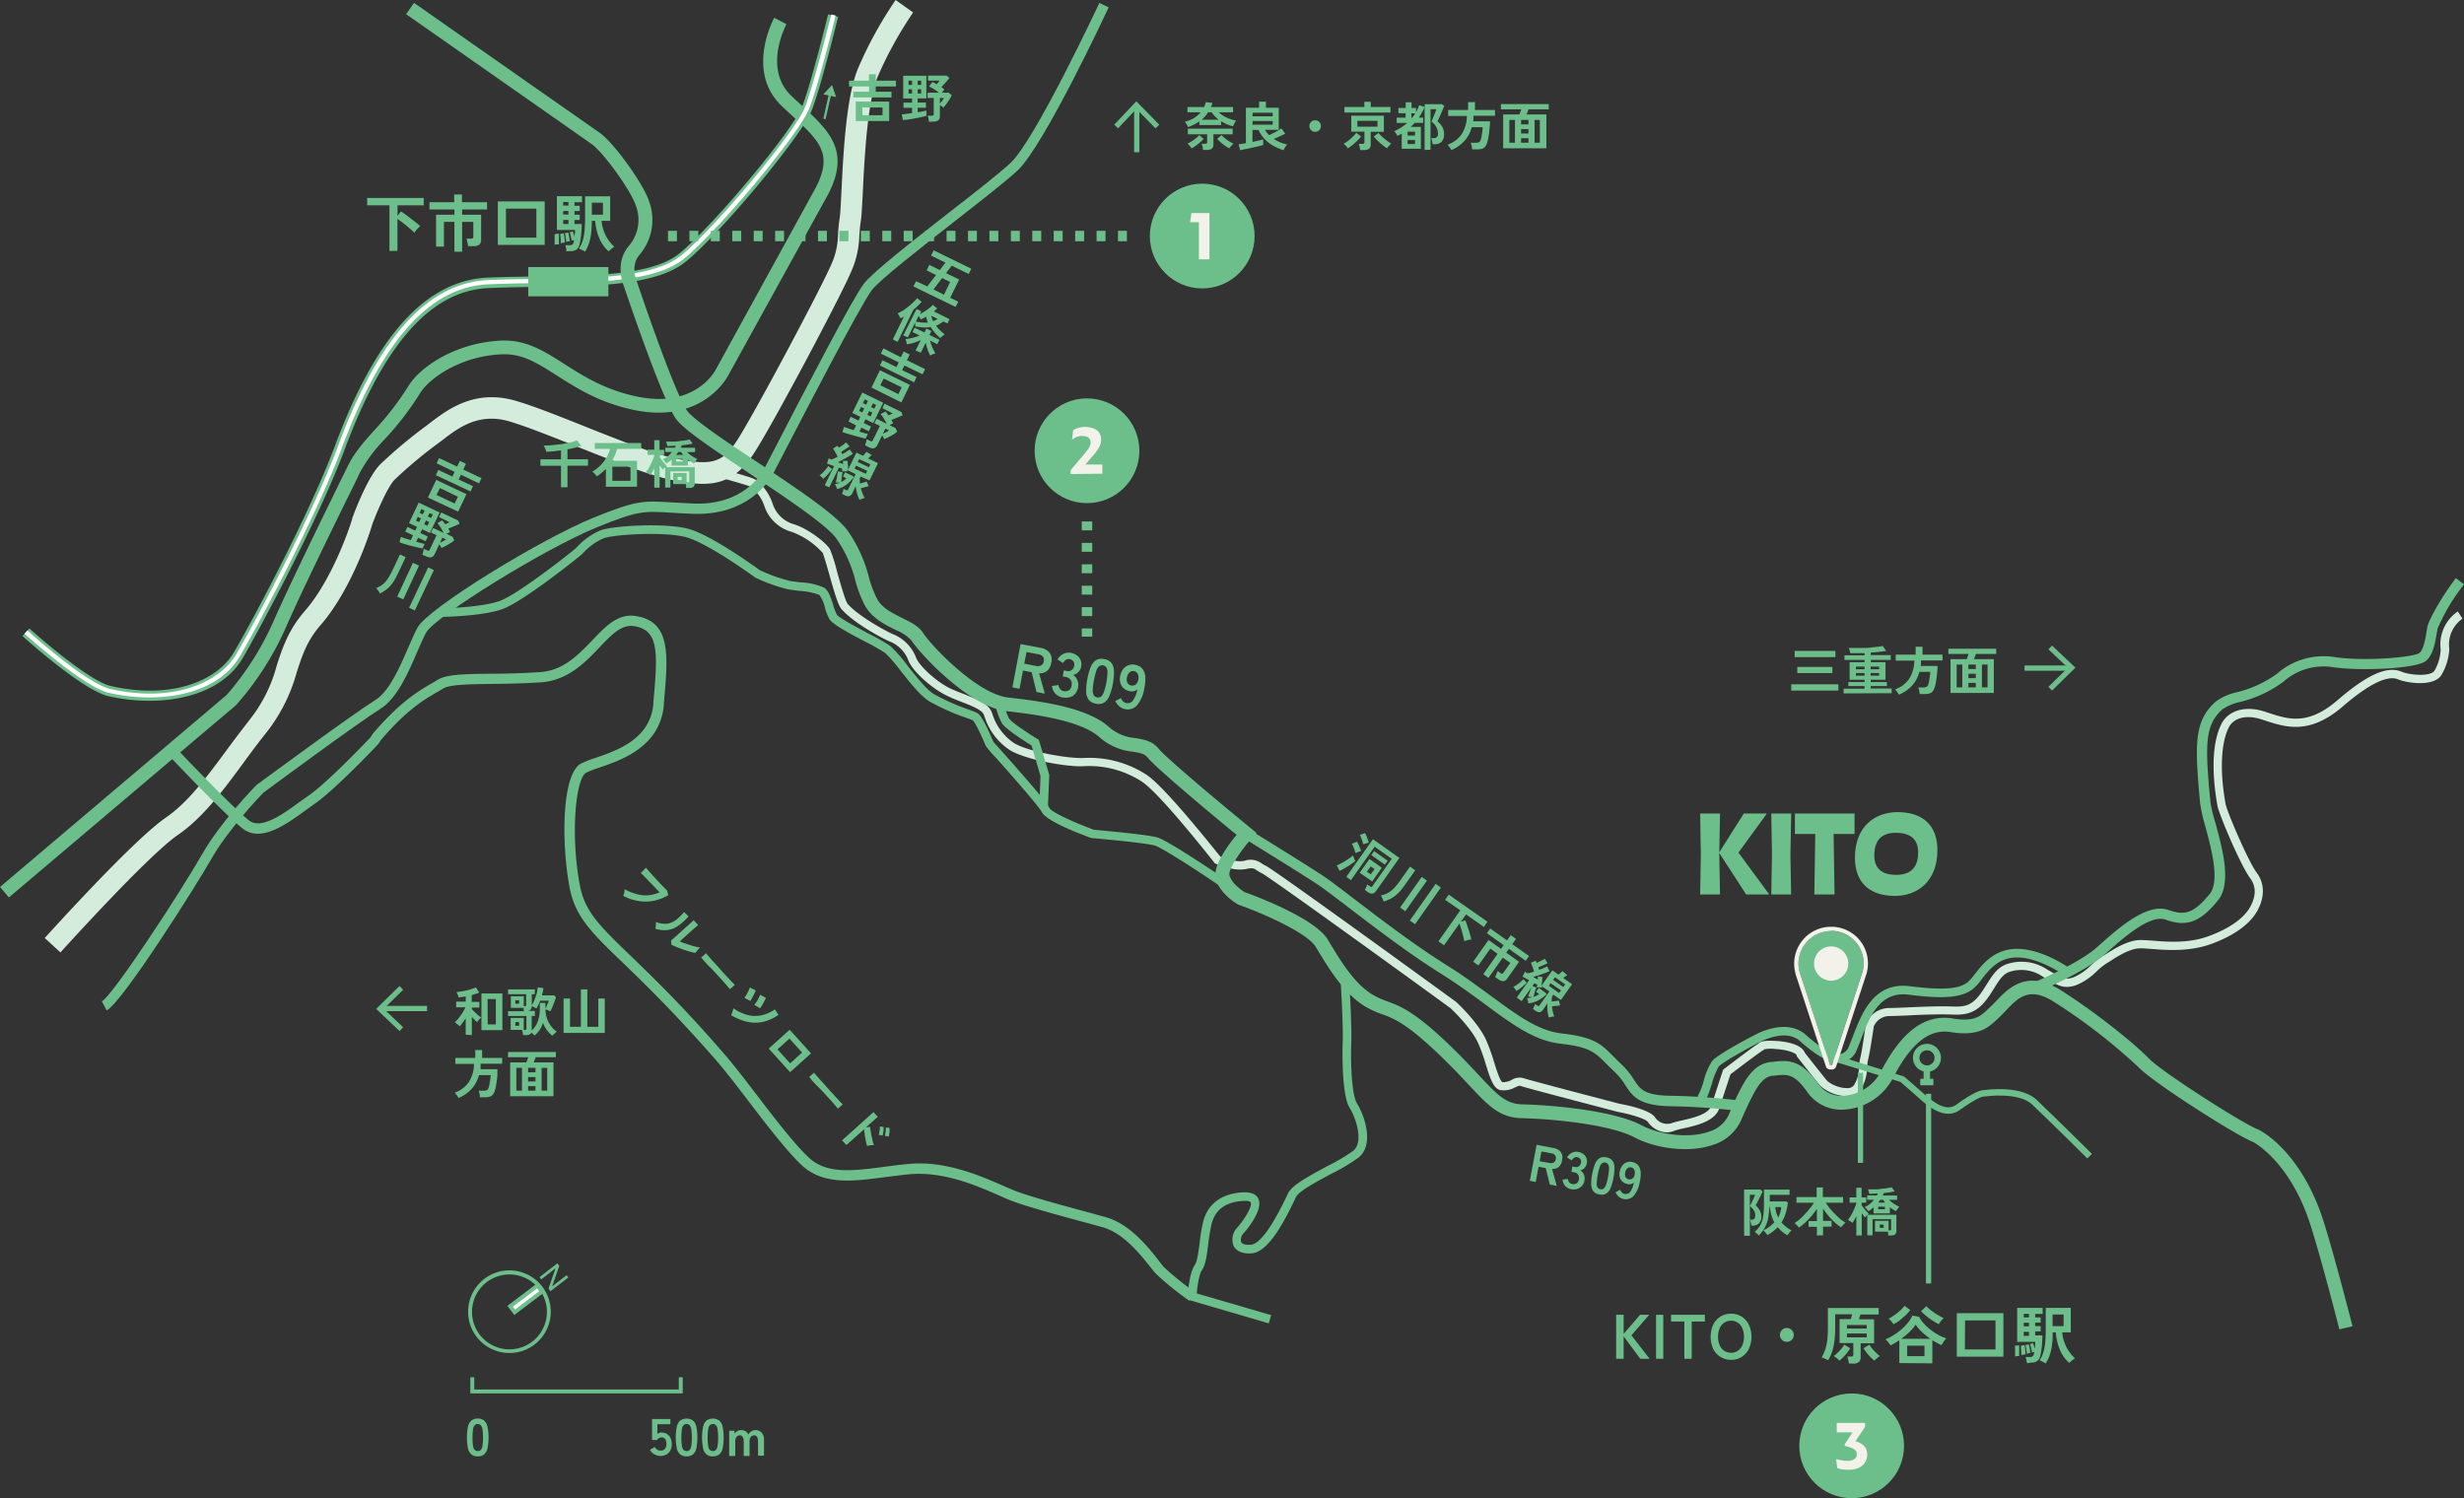 <svg xmlns="http://www.w3.org/2000/svg" width="470.45" height="286.07" viewBox="0 0 470.45 286.07">
  <rect x="0" y="0" width="470.45" height="286.07" fill="#333333" stroke="none"/>
  <g id="レイヤー_2" data-name="レイヤー 2">
    <g id="ガイド">
      <g>
        <g>
          <path d="M328.26,163.14l.14,7.65h-3.79l.13-7.65-.13-7.8h3.79Zm0-.4,4.68-7.4h4.33v.11l-5.35,7.35,5.81,7.88v.11h-4.34l-5.13-7.92Z" style="fill: #6cbf8a"/>
          <path d="M341.84,163.14l.14,7.65h-3.79l.13-7.65-.13-7.8H342Z" style="fill: #6cbf8a"/>
          <path d="M354.09,155.34v3.9h-4l.18,11.55h-3.86l.18-11.55H342.7v-3.9Z" style="fill: #6cbf8a"/>
          <path d="M369.91,162.31c0,6.17-4,8.76-8.12,8.76-4.77,0-7.63-2.5-7.63-7.29,0-6.15,4-8.71,8.13-8.71C367.07,155.07,369.91,157.54,369.91,162.31Zm-12.05,1c0,2.27,1.16,3.74,4.18,3.74,2.86,0,4.19-1.52,4.19-4.27,0-2.29-1.2-3.76-4.24-3.76C359.13,159,357.86,160.58,357.86,163.33Z" style="fill: #6cbf8a"/>
        </g>
        <path d="M208.54,121.57h-2V120h2Zm0-3.93h-2v-1.71h2Zm0-4.1h-2v-1.7h2Zm0-4.09h-2v-1.7h2Zm0-4.09h-2v-1.7h2Zm0-4.09h-2v-1.7h2Z" style="fill: #6cbf8a"/>
        <g>
          <path d="M11.54,181.86l-3-2.75c.69-.76,16.88-18.72,23.13-23,4.2-2.88,7.65-7.54,11.64-12.93,1.47-2,3-4,4.64-6.12a28.17,28.17,0,0,0,4.87-9.92c1.09-3.37,2.22-6.86,5.4-10.5,5.29-6.07,8.69-16.33,9-17.5l.08-.31c.49-1.33,3.05-8.09,5.46-10.32a91.44,91.44,0,0,1,8.35-7c.32-.23.66-.49,1-.76,3.41-2.59,8.56-6.52,16.43-4.2,3.41,1,8.28,2.94,13.43,5,6.5,2.58,13.22,5.26,17,6,6.85,1.42,8.91.84,11.63-3.26,3.18-4.81,16.19-29.27,18.16-33.89A14.2,14.2,0,0,0,160,44.79c.05-.87.12-1.85.31-3.1.14-.91.24-3,.36-5.48.36-7.11.89-17.84,3.19-23.24A76.77,76.77,0,0,1,171,0l3.34,2.38a74.42,74.42,0,0,0-6.73,12.19c-2,4.74-2.54,15.44-2.86,21.84-.14,2.77-.24,4.78-.41,5.9s-.21,1.92-.27,2.74a18,18,0,0,1-1.64,7c-2.07,4.86-15.15,29.48-18.51,34.55-4.11,6.21-8.39,6.57-15.88,5-4.13-.86-11-3.6-17.69-6.25-5.06-2-9.84-3.92-13.07-4.88-5.88-1.73-9.71,1.19-12.78,3.54l-1.07.8a86.63,86.63,0,0,0-8,6.7c-1.24,1.14-3.29,5.73-4.37,8.66-.56,2-4.1,12.6-9.83,19.16-2.62,3-3.53,5.81-4.58,9.07a32.55,32.55,0,0,1-5.57,11.2c-1.6,2-3.1,4-4.56,6-4,5.46-7.85,10.61-12.62,13.87C28.09,163.5,11.71,181.68,11.54,181.86Z" style="fill: #d3ecdc"/>
          <path d="M318.24,216.22a4.59,4.59,0,0,1-3.62-2c-.46-.61-3.35-1.49-5.76-1.92-3-.79-17.91-4.67-18.72-5a5.23,5.23,0,0,0-.89.34,4.33,4.33,0,0,1-2.9.48c-1.25-.37-1.85-2.26-2.67-4.89a34.69,34.69,0,0,0-1.46-4.07c-1.44-3.11-5.24-6.62-5.28-6.66-13.74-10-34.74-25.13-36-25.75a7,7,0,0,1-1-.58c-.51-.35-.77-.52-2-.25-2.44.53-5.68-.92-5.82-1l-.18-.08-.12-.16c-.11-.13-10.18-13-13.74-15.39a18.4,18.4,0,0,0-10.92-3c-3.06.25-11.13-1.13-14.33-3.05a12,12,0,0,1-4.85-6.4l-.15-.39c-.37-.92-2.37-1.7-4.3-2.45-.79-.3-1.61-.62-2.39-1-3.08-1.37-6.9-4.79-7.71-6.9a6.31,6.31,0,0,0-3.28-3.5c-.83-.26-7-3.43-9.48-6.29-.66-.75-1.39-3.25-2.44-7-.43-1.52-1-3.4-1.15-3.74a14.89,14.89,0,0,0-5.88-4A7.63,7.63,0,0,1,146,96.81a7.74,7.74,0,0,0-2.69-3.87c-.33-.19-2.72-.88-3.88-1.21-2-.59-2.33-.68-2.16-1.46l.16-.75.86.12-.07.49.2-.42c.13.05.84.26,1.47.44,3.21.93,4.13,1.24,4.47,1.52a9.43,9.43,0,0,1,3.18,4.57,6,6,0,0,0,4.09,3.88c2.64.8,6.12,3.52,6.83,4.74a28.3,28.3,0,0,1,1.31,4.11c.61,2.18,1.63,5.82,2.09,6.36,2.25,2.54,8.06,5.58,8.75,5.81a7.86,7.86,0,0,1,4.31,4.47c.6,1.55,4,4.74,6.85,6,.76.33,1.54.64,2.31.93,2.46,1,4.59,1.79,5.23,3.37l.16.39a10.37,10.37,0,0,0,4.17,5.6c2.85,1.71,10.62,3,13.34,2.83A20,20,0,0,1,219,148c3.58,2.45,12.71,14,14,15.57.65.27,3,1.15,4.61.79a3.53,3.53,0,0,1,3.27.5,5.41,5.41,0,0,0,.77.44c1.34.57,30.52,21.74,36.35,26,.24.21,4.15,3.83,5.73,7.24a38.13,38.13,0,0,1,1.54,4.27c.44,1.43,1.12,3.58,1.58,3.82a3.3,3.3,0,0,0,1.78-.43,2.81,2.81,0,0,1,2.14-.36c.67.25,11.41,3.08,18.46,4.92,1.26.22,5.64,1.11,6.72,2.52a2.77,2.77,0,0,0,3.21,1.18,15,15,0,0,1,1.94-.51c2-.46,5.12-1.15,5.66-2.83.9-2.84,2.17-6.65,2.17-6.65l.08-.24.2-.15c4.37-3.32,5.85-4.4,6.46-4.76.41-.46,1.17-.69,3.41-.56,3,.18,5.07,1,5.52,2.27.57.72,3.43,4.36,4.23,5.32a6.11,6.11,0,0,0,3.86,1.42,1.53,1.53,0,0,0,1.24-.5,6.27,6.27,0,0,0,1-3.41,10.46,10.46,0,0,1,.23-1.77c.16-.61.46-2.15,1-6l0-.25a4.79,4.79,0,0,1,4.54-3.37c1,0,2.2-.06,3.61-.12,2.66-.12,6-.26,8.66-.16,2.46.09,3.79-.31,5.62-3.09.26-.39.5-.78.74-1.15,1.11-1.79,2.16-3.48,4.3-4a8.86,8.86,0,0,1,7.22,1.16l.78.46c2.15,1.27,2.73,1.61,4.36,1a10.84,10.84,0,0,0,3.32-2.33,13.85,13.85,0,0,1,2-1.58l.72-.45c1.69-1.07,4.24-2.69,6.61-2.72.64,0,1.43.05,2.36.12,2.9.24,6.88.56,10.79-.89,5.17-1.92,7.09-4.23,7.77-5.44,1.22-2.16,1.24-4,.05-5.61-1.73-2.28-5.92-12.08-6.24-13.86-.7-3.92-1.53-11.17.83-15.7,1.08-2.08,4-3.58,8.21-2.23l.61.2c3.92,1.29,7.62,2.5,13.3-2.4s9.49-6.57,12.2-5.43c1.53.65,5.4,1,6.27-.14A8.83,8.83,0,0,0,466,124a7.59,7.59,0,0,1,3.27-7.25l.89,1.38a6,6,0,0,0-2.52,5.71V124a10.65,10.65,0,0,1-1.61,5.06c-1.67,2.14-6.61,1.32-8.21.65-1.38-.59-4.33-.16-10.49,5.16-6.38,5.5-10.89,4-14.88,2.71l-.6-.2c-3.49-1.13-5.55.06-6.26,1.43-1.55,3-1.8,8.33-.67,14.65.29,1.6,4.41,11.13,5.94,13.16s1.62,4.67.07,7.4c-1,1.72-3.25,4.19-8.62,6.18-4.26,1.57-8.62,1.22-11.5,1-.88-.07-1.64-.14-2.2-.12-1.91,0-4.23,1.49-5.76,2.47-.27.17-.52.33-.75.46a14,14,0,0,0-1.71,1.39,12.31,12.31,0,0,1-3.86,2.66c-2.36.86-3.49.19-5.75-1.14l-.77-.45a7.19,7.19,0,0,0-6-1c-1.48.34-2.23,1.56-3.28,3.24-.24.39-.49.79-.76,1.2-2,3-3.75,3.95-7.05,3.82-2.62-.1-5.9,0-8.53.16-1.43.06-2.7.11-3.66.12a3.22,3.22,0,0,0-3,2.07l0,.15c-.47,3.14-.83,5.21-1.07,6.15a10.38,10.38,0,0,0-.19,1.5,7.65,7.65,0,0,1-1.27,4.24,3,3,0,0,1-2.5,1.18,7.75,7.75,0,0,1-5.18-2c-.9-1.08-4.22-5.3-4.36-5.48l-.12-.15,0-.2c-.11-.24-1.28-1-4.07-1.17a7,7,0,0,0-2.13.06.93.93,0,0,1-.38.28c-.54.34-3.44,2.5-6.06,4.49-.29.88-1.32,4-2.09,6.39-.82,2.58-4.31,3.36-6.86,3.93a14.19,14.19,0,0,0-1.7.44A4,4,0,0,1,318.24,216.22Zm-180-125.75-.13.8Zm0,0Z" style="fill: #d3ecdc"/>
          <path d="M1.7,171.36l-1.7-2L43.27,132.7a55.47,55.47,0,0,0,9.11-14.44c2.92-6.55,7.73-16.42,10.92-22.94,1.4-2.88,2.51-5.15,3-6.1,1.16-2.53,3-4.67,5.24-7.14a54.91,54.91,0,0,0,6.4-8.31c2.43-4,9.54-8.45,17.94-8.74,4.61-.15,8,2,11.87,4.47,3.58,2.28,7.64,4.87,13.62,6.17,11.36,2.46,15.15-4.83,15.31-5.14L155.8,35.74c3.27-6.42.64-8.85-4.59-13.68-.62-.57-1.26-1.16-1.92-1.79-6.93-6.56-1.69-16.47-1.46-16.89l2.31,1.25L149,4l1.16.62c-.19.35-4.5,8.57,1,13.75l1.9,1.76c5.21,4.81,9.32,8.61,5.13,16.84L139,71.75s-4.76,9.4-18.19,6.48c-6.44-1.39-10.71-4.12-14.48-6.52s-6.57-4.19-10.37-4.06c-7.93.27-14,4.54-15.78,7.48a57.77,57.77,0,0,1-6.68,8.69,29.11,29.11,0,0,0-4.83,6.5c-.45,1-1.56,3.26-3,6.15-3.18,6.51-8,16.35-10.88,22.86a57.07,57.07,0,0,1-9.65,15.23l-.1.1Z" style="fill: #6cbf8a"/>
          <path d="M28.51,133.81a36.07,36.07,0,0,1-7.74-.86c-5-1.13-16-11.08-16.48-11.5L5.61,120c3.07,2.78,11.85,10.2,15.59,11,12,2.7,20.42-1.28,23.43-6.4C47.4,119.92,58.81,98.91,64,85c7.86-21,17.4-31.5,29.18-32,3.13-.13,6.36-.17,9.48-.21,11.4-.15,22.17-.28,27.2-4.51,6.75-5.66,21.57-23.46,23.32-28s4.9-17.41,4.93-17.54l1.91.47c-.13.53-3.19,13.07-5,17.78s-16.81,22.88-23.88,28.81c-5.57,4.68-16.68,4.82-28.44,5-3.11,0-6.33.08-9.43.21-10.9.45-19.87,10.5-27.42,30.7-5.26,14.1-16.76,35.26-19.54,40C42.89,131.47,35.75,133.81,28.51,133.81Z" style="fill: #6cbf8a"/>
          <path d="M28.52,133.17a35.12,35.12,0,0,1-7.63-.85C16,131.23,5.14,121.38,4.67,121l.56-.61c.11.1,11.19,10.13,15.84,11.17,12.29,2.75,20.94-1.37,24.06-6.68,2.77-4.7,14.2-25.75,19.43-39.76C72.33,64.29,81.71,54,93.24,53.47c3.12-.13,6.34-.17,9.46-.21,11.51-.15,22.37-.28,27.56-4.64C137.05,42.92,152,25,153.74,20.37s4.93-17.48,5-17.61l.79.2c0,.13-3.18,13-5,17.71S137.64,43.5,130.79,49.25c-5.41,4.54-16.42,4.68-28.08,4.83-3.11,0-6.33.08-9.44.21C82.11,54.75,73,64.92,65.33,85.37c-5.25,14.06-16.72,35.17-19.49,39.89C42.51,130.91,35.58,133.17,28.52,133.17Z" style="fill: #fff"/>
          <path d="M446.64,253.83c0-.16-4.2-16.4-6-21.39-3.8-10.57-9.89-14.09-10.48-14.4-3.3-1.27-19.09-11.36-21.8-14.21a109.25,109.25,0,0,0-16.28-12.58c-4.68-2.95-6.82-.69-9.08,1.7-.4.42-.77.81-1.14,1.16l-.38.36c-1.79,1.71-3.64,3.49-9.1,2.59-4-.64-7.53,2.18-10.88,8.64a11.31,11.31,0,0,1-9.12,6.15,7.92,7.92,0,0,1-7.24-3.23c-2.6-3.71-3.91-3.54-6.52-3.21l-.2,0c-2.07.26-3.3,2.35-6,8.51a8.67,8.67,0,0,1-5.35,4.68c-4.84,1.69-11.31.55-14.93-1.39-4.6-2.46-15.44-3.56-21.6-3.7-4.25-.1-6.36-2.36-10.19-6.45-1.58-1.69-3.55-3.78-6.13-6.22-5.84-5.51-8.1-6.35-10.29-7.16a17.85,17.85,0,0,1-3.23-1.47c-4-2.39-6.82-7-9.29-11.08l-.21-.34c-1.58-2.61-9.81-6.3-14.63-8l-.22-.1c-.37-.22-3.67-2.19-4.25-5.1-.47-2.35,2.3-6.12,4-8.18-3.77-3.1-15.27-12.62-17-14.79-.56-.69-1.35-.85-2.82-1.09a11.19,11.19,0,0,1-6.32-2.73c-3.4-3.07-11.26-4.27-17.72-5-7.18-.78-16.62-11-18.22-13.51a8.26,8.26,0,0,0-3-2c-2-1-4.5-2.22-5.85-4.61a22.48,22.48,0,0,1-1.86-4.84,24.38,24.38,0,0,0-3.62-8C157.85,100.24,150,95,143,90.34c-7.81-5.2-12.65-8.49-14-10.45-2.8-4.12-9.68-24.7-10-25.57,0-.08-1.7-4.15,1.09-7.39a7.68,7.68,0,0,0,1.32-7.66c-.9-2.8-6.18-10.16-8.44-11.76L77.54,2.71,79.05.55l35.47,24.82c2.71,1.92,8.35,9.75,9.42,13.1a10.27,10.27,0,0,1-1.83,10.18c-1.74,2-.64,4.72-.63,4.75,2,6,7.53,21.84,9.69,25,1.13,1.66,7.58,6,13.26,9.74,7.52,5,15.28,10.17,17.45,13.24a27,27,0,0,1,4,8.76,19.58,19.58,0,0,0,1.63,4.3c.95,1.68,2.87,2.63,4.72,3.55,1.66.82,3.22,1.59,4.05,2.91,1.36,2.16,10.19,11.64,16.28,12.3,7.29.8,15.26,2.09,19.2,5.64a8.7,8.7,0,0,0,5,2.09c1.58.26,3.23.53,4.44,2,1.51,1.9,13.26,11.65,17.66,15.25l1.06.87-.91,1c-2.19,2.45-4.48,5.91-4.28,7,.29,1.43,2.1,2.8,2.9,3.29,1.84.66,13.36,4.92,15.88,9.07l.21.35c2.3,3.81,4.92,8.13,8.38,10.18a15.4,15.4,0,0,0,2.8,1.27c2.32.86,5,1.84,11.19,7.71,2.63,2.49,4.63,4.62,6.23,6.34,3.57,3.8,5.19,5.54,8.34,5.61,5.51.13,17.38,1.13,22.78,4,3.17,1.69,8.84,2.62,12.83,1.22a6,6,0,0,0,3.8-3.24c2.64-6.12,4.32-9.61,8-10.07l.21,0c2.94-.37,5.47-.69,9,4.32a5.36,5.36,0,0,0,4.91,2.11,8.65,8.65,0,0,0,7-4.74c3.94-7.59,8.4-10.86,13.63-10,4.17.68,5.3-.4,6.86-1.89l.4-.38c.33-.32.67-.68,1-1,2.34-2.48,5.88-6.22,12.39-2.12s14,10.11,16.78,13c2.45,2.57,18.17,12.6,20.88,13.58l.13.06c.31.14,7.48,3.75,11.84,15.89,1.84,5.11,5.9,21,6.07,21.63Z" style="fill: #6cbf8a"/>
          <path d="M20.36,192.94l-.91-1.74c2.06-1.08,15-20.82,19.14-28.09,3.53-6.19,10.13-13,10.41-13.23l.12-.1c.75-.55,18.42-13.57,22.5-16.09,2.73-1.68,4.74-6.35,6.35-10.09.65-1.5,1.21-2.79,1.75-3.78,2.09-3.78,23.78-17,33.55-20.95,8.24-3.36,9.55-3.28,15-2.94,1.16.07,2.51.15,4.18.22,9.25.36,12.82-5.44,13.44-6.6l1.4-2.69c6.58-12.73,15.57-30,17.63-32.67,1.63-2.15,9.1-8,16.32-13.64,5-3.87,9.64-7.53,11.66-9.4,4.75-4.4,16.86-30.32,17-30.58l1.78.83c-.5,1.08-12.4,26.53-17.43,31.19-2.09,1.93-6.8,5.62-11.79,9.52-6.79,5.31-14.49,11.33-16,13.27-2.19,2.89-13.68,25.09-17.45,32.39l-1.41,2.71c-.72,1.34-4.82,8-15.26,7.63-1.68-.06-3-.14-4.22-.22-5.26-.32-6.36-.38-14.19,2.81-9.84,4-30.84,17-32.56,20.07-.5.91-1.07,2.22-1.67,3.61-1.72,4-3.87,9-7.12,11-3.9,2.41-21.1,15.07-22.31,16-.64.66-6.81,7.08-10,12.77C37.42,169.16,23.39,191.36,20.36,192.94Z" style="fill: #6cbf8a"/>
          <path d="M331.72,212.1a121.67,121.67,0,0,0-12.83-.87c-6-.13-7.19-1.91-8.55-4a13.17,13.17,0,0,0-2.07-2.57c-.61-.57-1.12-1.08-1.59-1.55-2.18-2.19-3.17-3.19-8.71-3.82-5-.57-9.11-3.61-14.32-7.45-2.46-1.81-5.24-3.86-8.4-5.84-6.24-3.9-12.84-8.95-17.65-12.63-2.74-2.09-4.91-3.75-6.26-4.64-3.8-2.49-13.75-8.6-13.84-8.67l1-1.67c.1.06,10.06,6.19,13.89,8.7,1.41.92,3.6,2.6,6.37,4.72,4.79,3.66,11.34,8.67,17.5,12.52,3.23,2,6,4.09,8.52,5.92,5,3.67,8.92,6.57,13.39,7.08,6.22.71,7.52,2,9.88,4.39.45.45.94.95,1.53,1.5a14.66,14.66,0,0,1,2.37,2.92c1.23,1.86,2,3,6.95,3.09a126.32,126.32,0,0,1,13.07.89Z" style="fill: #6cbf8a"/>
          <path d="M324.91,210.82l-.73-1.47-.06,0a13.76,13.76,0,0,0,1.18-3,12.66,12.66,0,0,1,1.6-3.77c1.22-1.41,8.6-5.25,9.32-5.53,4.53-1.83,7.15-.71,8.57.55,1.15,1,4.65,4.11,6.72,3.64a2.32,2.32,0,0,0,1.55-1.58c.24-.57.48-1.19.73-1.83,1.69-4.38,4-10.38,10.82-9.52,7.1.89,9.53.36,11-.7a9.61,9.61,0,0,0,1.46-1.63c1.44-1.84,3.41-4.36,7.07-4.75,5.06-.55,10.69,3.43,10.93,3.6l-.95,1.34c-.06,0-5.37-3.79-9.81-3.31-3,.32-4.62,2.43-5.95,4.13a10.39,10.39,0,0,1-1.78,1.94c-2.16,1.57-5.46,1.85-12.16,1-5.54-.7-7.43,4.18-9.09,8.49-.25.65-.5,1.28-.75,1.87a3.87,3.87,0,0,1-2.69,2.54c-2.57.59-5.72-1.84-8.18-4-1.07-1-3.12-1.77-6.79-.28-1.05.42-7.91,4.12-8.77,5.11a13.94,13.94,0,0,0-1.28,3.21C326.14,209.14,325.69,210.43,324.91,210.82Z" style="fill: #6cbf8a"/>
          <path d="M388.62,189.6l-.76-1.82c.09,0,9-3.75,12.51-6.9l.24-.22c3.95-3.52,9.36-8.35,13.45-6.89,2.91,1,4.64.84,7.83-3.07,2-2.46.31-8.73-.82-12.88a32.23,32.23,0,0,1-1-4.39c-1-11.07-1.28-15.71,3-19.48a10.67,10.67,0,0,1,4.09-1.79,21.57,21.57,0,0,0,7.38-3.37l.31-.23a13.47,13.47,0,0,1,10.92-3.09c6,.88,15.09,0,16.16-.78.82-.62,1.2-3,1.38-4.14.07-.42.13-.76.18-1,.32-1.26,2.52-5.36,5.4-9.16l1.57,1.19a37.58,37.58,0,0,0-5.06,8.45c0,.18-.09.47-.14.81-.35,2.18-.8,4.39-2.15,5.41-1.93,1.44-12.31,1.92-17.62,1.15a11.54,11.54,0,0,0-9.44,2.7l-.33.25a23.15,23.15,0,0,1-8,3.68,9.63,9.63,0,0,0-3.35,1.38c-3.51,3.09-3.34,7-2.33,17.82a29.65,29.65,0,0,0,1,4.06c1.3,4.81,3.09,11.39.44,14.63-3.43,4.2-6,5.13-10,3.68-3-1.06-8.1,3.5-11.48,6.51l-.24.22C397.9,185.72,389,189.44,388.62,189.6Z" style="fill: #6cbf8a"/>
          <path d="M242.24,252.69l-15.46-4.53,0-.65c0-.46.28-4.5,1.36-6,.45-.63.69-2.53.91-4.22a33,33,0,0,1,.65-3.94c.88-3.55,3.68-5.57,7.88-5.69,1.36,0,2.26.37,2.66,1.21.93,1.94-1.6,5.22-2.73,6.54a1.78,1.78,0,0,0-.54,1.75c.21.41.92.6,1.89.51,1.16-.1,3.3-1.84,6.93-9.52l.12-.26c.72-1.51,3.41-3,7.44-5.19a36.79,36.79,0,0,0,5-2.94c2.07-1.69.56-6.26-.66-8.22-1.62-2.6-1.36-11.52-1.33-12.52.12-3.42-.36-11.07-.36-11.14l1.64-.11c0,.32.48,7.8.36,11.3-.16,4.65.16,10.13,1.08,11.6,1.43,2.29,3.39,7.84.31,10.36a37,37,0,0,1-5.24,3.12c-2.75,1.47-6.19,3.3-6.72,4.44l-.12.26c-2.24,4.72-5.19,10.18-8.27,10.46-2.31.2-3.18-.79-3.5-1.4a3.27,3.27,0,0,1,.75-3.57c1.69-2,2.81-4.11,2.5-4.76-.09-.19-.52-.31-1.13-.28-3.5.1-5.63,1.59-6.34,4.44a35.11,35.11,0,0,0-.62,3.76c-.27,2.15-.5,4-1.2,5-.53.72-.87,2.9-1,4.47l14.2,4.15Z" style="fill: #6cbf8a"/>
          <path d="M227.07,248.36a53.51,53.51,0,0,1-6.35-5.13c-.31-.33-.69-.81-1.14-1.37-1.91-2.4-5.11-6.41-9-7.51-1.32-.37-2.85-.79-4.46-1.22-4.65-1.27-9.92-2.7-12.83-3.79-.76-.28-1.64-.67-2.65-1.12-4.18-1.83-10.49-4.59-17-4-1.57.15-3.09.35-4.57.54-6.46.84-12,1.56-16.16-2.42-2.9-2.8-6.57-7.6-10.12-12.24-2.18-2.85-4.24-5.53-5.86-7.41-7.84-9-13.66-14.66-17.91-18.76-6.16-5.93-9.25-8.91-10.3-14.63-1.55-8.42-1.47-21.42,2.17-23.48a18.16,18.16,0,0,1,2.76-1.09c4.18-1.43,10.49-3.6,11.1-10.32l0-.35c.87-9.57,1.06-13.84-3.77-14.51-2.34-.33-4.18,1.61-6.52,4.06-2.68,2.82-6,6.34-11.25,6.68-3.4.22-6.56.27-9.35.3-4.31.06-8,.11-9.25.88-.36.23-.77.46-1.21.72-2.29,1.32-5.74,3.32-10.7,9.15l-.45.71c-.33.36-8.32,8.79-12.22,11.47-.55.38-1.12.8-1.72,1.23-3.79,2.75-8.51,6.17-12,3.44s-13.55-13.39-14-13.85L33.77,143c.11.11,10.49,11.07,13.77,13.65,2.31,1.81,6.36-1.12,9.61-3.48l1.77-1.26c3.54-2.43,11-10.26,11.83-11.13l.4-.64c5.21-6.14,8.85-8.25,11.26-9.65.42-.24.8-.46,1.15-.68,1.68-1.06,5.1-1.11,10.27-1.17,2.77,0,5.9-.08,9.25-.3,4.46-.3,7.25-3.23,10-6.07,2.5-2.64,4.87-5.13,8.21-4.66,6.89,1,6.29,7.54,5.46,16.64l0,.35c-.72,8-8,10.5-12.42,12a18.17,18.17,0,0,0-2.43.95c-2,1.12-3,11.91-1.2,21.4.94,5.1,3.69,7.75,9.73,13.58,4.27,4.12,10.13,9.77,18,18.89,1.66,1.91,3.73,4.62,5.93,7.49,3.34,4.37,7.13,9.32,9.93,12,3.44,3.33,8.34,2.69,14.54,1.89,1.49-.2,3-.4,4.63-.55,7-.67,13.62,2.22,18,4.13,1,.43,1.85.81,2.55,1.08,2.82,1.05,8,2.47,12.66,3.73,1.61.43,3.14.85,4.47,1.23,4.52,1.27,8,5.59,10,8.17.42.53.77,1,1,1.28a54.07,54.07,0,0,0,6,4.84Z" style="fill: #6cbf8a"/>
          <path d="M233.33,169.46c-4.37-3-11.39-7.55-12.8-8-1.56-.46-9.12-1.18-11.9-1.42l-.21,0c-2.6-.94-8.73-3.32-9.52-5-.47-1-6.22-7.52-8.68-10.28a20.18,20.18,0,0,1-2-2.33s-.08-.17-.16-.37c-1.62-3.76-2.19-4.4-2.33-4.51s-.73-.29-1.4-.54a42.09,42.09,0,0,1-6.91-3.1c-1.71-1.07-3.68-3.57-5.42-5.77a29.26,29.26,0,0,0-3-3.46,39.23,39.23,0,0,0-3.86-2.19c-3.83-2-6.19-3.36-6.73-4.21a10.08,10.08,0,0,1-.93-2.31,6.52,6.52,0,0,0-1.05-2.38,13,13,0,0,0-3.75-.76c-.7-.08-1.41-.17-2.07-.27a31.52,31.52,0,0,1-6.34-2.24l-.13-.08c-.09-.07-9-6.56-13.16-7.67s-13.73-.53-15.75.22a11.62,11.62,0,0,0-4,2.92l-.11.1c-.33.34-11.09,9-15.18,10.49-3.94,1.4-11.45,1.49-11.77,1.49v-1.64c.07,0,7.55-.09,11.23-1.4,3.53-1.25,13.85-9.43,14.58-10.11l.08-.08a13.17,13.17,0,0,1,4.63-3.31c2.28-.85,12.21-1.48,16.74-.27,4.3,1.15,12.75,7.24,13.64,7.89a30.35,30.35,0,0,0,5.82,2.07c.65.1,1.34.18,2,.26a12.19,12.19,0,0,1,4.43,1c.88.55,1.3,1.88,1.75,3.27a9.42,9.42,0,0,0,.74,1.93c.43.59,4,2.5,6.13,3.64a33.15,33.15,0,0,1,4.14,2.39,28.82,28.82,0,0,1,3.21,3.69c1.66,2.1,3.53,4.48,5,5.4a41.33,41.33,0,0,0,6.62,2.95c.79.3,1.32.5,1.6.63.59.3,1.34,1.32,3.05,5.32a1.77,1.77,0,0,1,.1.22c.2.24,1,1.11,1.79,2,5.16,5.82,8.46,9.64,8.94,10.68.41.77,4.7,2.74,8.49,4.12,1.15.1,10.17.9,12.11,1.47,2.11.62,12.13,7.41,13.26,8.19Z" style="fill: #6cbf8a"/>
          <path d="M200.07,154.38l-1.64-.06.23-6.14-1.72-5.84c-1.21-.75-4.74-3-5.59-4.15a12.5,12.5,0,0,1-1.44-4.56l1.63-.22a11.13,11.13,0,0,0,1.13,3.81c.58.78,3.62,2.8,5.4,3.88l.27.17,2,6.7Z" style="fill: #6cbf8a"/>
          <path d="M398.53,221.2c-.07-.08-7.68-7.61-10.53-10.3-2.63-2.49-9.05-1.53-9.12-1.52l-.1,0-.1,0s-1,.05-4.47,2.55c-2.93,2.14-6.35-.93-7.81-2.24-1.74-1.56-3.19-2.79-3.56-3.11l-12-3.69.36-1.18,12.34,3.85s1.66,1.39,3.7,3.21,4.37,3.54,6.26,2.17c3.37-2.45,4.77-2.83,5.27-2.78.76-.11,7.14-.94,10.09,1.85s10.47,10.24,10.55,10.31Z" style="fill: #6cbf8a"/>
          <rect x="100.86" y="50.99" width="15.3" height="5.59" style="fill: #6cbf8a"/>
          <g>
            <path d="M91.22,278.08a1.79,1.79,0,0,1-1.25-.4,2.22,2.22,0,0,1-.64-1.2,11.2,11.2,0,0,1,0-4,2.29,2.29,0,0,1,.64-1.21,1.84,1.84,0,0,1,1.25-.4,1.81,1.81,0,0,1,1.24.4,2.22,2.22,0,0,1,.63,1.21,10.62,10.62,0,0,1,0,4,2.15,2.15,0,0,1-.63,1.2A1.76,1.76,0,0,1,91.22,278.08Zm0-1a.75.75,0,0,0,.58-.23,1.58,1.58,0,0,0,.32-.8,10.06,10.06,0,0,0,.1-1.55,10.3,10.3,0,0,0-.1-1.56,1.54,1.54,0,0,0-.32-.79.73.73,0,0,0-.58-.24.76.76,0,0,0-.59.24,1.54,1.54,0,0,0-.32.79,10.53,10.53,0,0,0-.09,1.56,10.29,10.29,0,0,0,.09,1.55,1.58,1.58,0,0,0,.32.8A.79.79,0,0,0,91.22,277.06Z" style="fill: #6cbf8a"/>
            <g>
              <path d="M126.09,278a2.36,2.36,0,0,1-2-1.14l.9-.57a1.77,1.77,0,0,0,.48.5,1.07,1.07,0,0,0,.64.19,1.06,1.06,0,0,0,.85-.33,1.42,1.42,0,0,0,.28-.94,1.47,1.47,0,0,0-.24-.94.83.83,0,0,0-.69-.3,1.06,1.06,0,0,0-.5.12.75.75,0,0,0-.32.36h-1v-4H128v1h-2.49v1.84a1.85,1.85,0,0,1,.37-.19,1.19,1.19,0,0,1,.4-.08,2.1,2.1,0,0,1,1,.25,1.88,1.88,0,0,1,.71.74,2.55,2.55,0,0,1,.26,1.23,2.25,2.25,0,0,1-.61,1.69A2.17,2.17,0,0,1,126.09,278Z" style="fill: #6cbf8a"/>
              <path d="M131.09,278.08a1.81,1.81,0,0,1-1.25-.4,2.15,2.15,0,0,1-.63-1.2,10.62,10.62,0,0,1,0-4,2.22,2.22,0,0,1,.63-1.21,2.15,2.15,0,0,1,2.5,0,2.22,2.22,0,0,1,.63,1.21,11.2,11.2,0,0,1,0,4,2.15,2.15,0,0,1-.63,1.2A1.79,1.79,0,0,1,131.09,278.08Zm0-1a.78.78,0,0,0,.59-.23,1.58,1.58,0,0,0,.31-.8,8.93,8.93,0,0,0,.1-1.55,9.14,9.14,0,0,0-.1-1.56,1.54,1.54,0,0,0-.31-.79.75.75,0,0,0-.59-.24.78.78,0,0,0-.59.24,1.54,1.54,0,0,0-.31.79,10.3,10.3,0,0,0-.1,1.56,10.06,10.06,0,0,0,.1,1.55,1.58,1.58,0,0,0,.31.8A.81.81,0,0,0,131.09,277.06Z" style="fill: #6cbf8a"/>
              <path d="M136.11,278.08a1.81,1.81,0,0,1-1.25-.4,2.15,2.15,0,0,1-.63-1.2,10.62,10.62,0,0,1,0-4,2.22,2.22,0,0,1,.63-1.21,2.15,2.15,0,0,1,2.5,0,2.22,2.22,0,0,1,.63,1.21,11.2,11.2,0,0,1,0,4,2.15,2.15,0,0,1-.63,1.2A1.79,1.79,0,0,1,136.11,278.08Zm0-1a.78.78,0,0,0,.59-.23,1.58,1.58,0,0,0,.31-.8,8.93,8.93,0,0,0,.1-1.55,9.14,9.14,0,0,0-.1-1.56,1.54,1.54,0,0,0-.31-.79.75.75,0,0,0-.59-.24.78.78,0,0,0-.59.24,1.54,1.54,0,0,0-.31.79,10.3,10.3,0,0,0-.1,1.56,10.06,10.06,0,0,0,.1,1.55,1.58,1.58,0,0,0,.31.8A.81.81,0,0,0,136.11,277.06Z" style="fill: #6cbf8a"/>
              <path d="M139.22,278v-4.81h1l.07.58a1.24,1.24,0,0,1,.47-.5,1.49,1.49,0,0,1,.76-.2,1.54,1.54,0,0,1,.82.22,1.39,1.39,0,0,1,.54.63,1.72,1.72,0,0,1,.56-.61,1.57,1.57,0,0,1,2,.26,2,2,0,0,1,.43,1.39v3h-1.14V275.2a1.52,1.52,0,0,0-.19-.83.58.58,0,0,0-.53-.3.81.81,0,0,0-.66.31,1.42,1.42,0,0,0-.24.88V278H142V275.2a1.44,1.44,0,0,0-.2-.83.61.61,0,0,0-.54-.3.77.77,0,0,0-.65.32,1.47,1.47,0,0,0-.23.87V278Z" style="fill: #6cbf8a"/>
            </g>
            <polygon points="130.35 266.06 89.8 266.06 89.8 262.98 90.55 262.98 90.55 265.31 129.6 265.31 129.6 262.98 130.35 262.98 130.35 266.06" style="fill: #6cbf8a"/>
          </g>
          <g>
            <path d="M74.36,47.93V39.21H70.1V37.8H80.9v1.41h-5v2l.66-.84c.27.17.57.38.9.62s.68.49,1,.76l1,.77c.31.25.57.47.77.66a4.26,4.26,0,0,0-.4.37c-.14.15-.28.3-.41.46a2.85,2.85,0,0,0-.3.43c-.15-.16-.36-.35-.62-.58l-.85-.73c-.31-.25-.61-.5-.92-.73s-.59-.44-.85-.61v6.1Z" style="fill: #6cbf8a"/>
            <path d="M86.76,48.06V42.37h-2V47.1H83.26V41h3.5V40H82V38.61h4.72V37.13h1.48v1.48H93V40H88.24v1h3.62v4.74a1.16,1.16,0,0,1-.39,1A1.9,1.9,0,0,1,90.3,47h-.94a3.13,3.13,0,0,0-.06-.48L89.18,46a2.36,2.36,0,0,0-.13-.44h.85a.56.56,0,0,0,.36-.08c.08,0,.11-.16.11-.33V42.37H88.24v5.69Z" style="fill: #6cbf8a"/>
            <path d="M95.05,46.76v-8.3H104v8.3Zm1.55-1.38h5.81V39.84H96.6Z" style="fill: #6cbf8a"/>
            <path d="M105.89,46.74c0-.18,0-.39,0-.64s0-.5,0-.75a5.6,5.6,0,0,0,0-.64l.83-.1c0,.16,0,.37,0,.62s0,.51,0,.76,0,.48,0,.68h-.44A4.5,4.5,0,0,0,105.89,46.74ZM108.13,48c0-.1,0-.23,0-.39l-.09-.45a1.35,1.35,0,0,0-.11-.34h.77a1.32,1.32,0,0,0,.55-.1c.13-.06.22-.23.29-.5,0-.1.05-.23.07-.39l-.26.07-.21.06c0-.23-.08-.5-.15-.82a6.82,6.82,0,0,0-.22-.8l.62-.15c0,.13.09.29.15.5s.11.4.15.6c0-.23,0-.47.07-.71s0-.46,0-.67h-3.43V37.46h4.79v1.15h-1.43v.68h1v1h-1V41h1v1h-1v.77h1.38q0,.71-.06,1.44t-.15,1.38a9.65,9.65,0,0,1-.21,1.09,1.69,1.69,0,0,1-.61,1,2,2,0,0,1-1.13.27Zm-1.07-1.57c0-.14,0-.33,0-.56s0-.46-.05-.69,0-.4-.06-.52l.71-.11c0,.15,0,.33.08.55s0,.43.08.65,0,.41,0,.56l-.37.06Zm.47-7.17h1v-.68h-1Zm0,1.7h1v-.67h-1Zm0,1.81h1V42h-1Zm.58,3.45c0-.16,0-.35-.06-.56s-.06-.42-.09-.63a4.94,4.94,0,0,0-.12-.51l.68-.12c0,.15.08.32.12.53s.07.42.1.62a2.76,2.76,0,0,1,.06.52l-.2,0-.29.06A.64.64,0,0,0,108.11,46.25Zm3.57,1.83a3.07,3.07,0,0,0-.55-.32,3.66,3.66,0,0,0-.59-.24,6.32,6.32,0,0,0,.71-1.54,9.55,9.55,0,0,0,.36-1.87c.06-.7.1-1.5.1-2.4V37.49h4.79v4.68h-1.65a7.92,7.92,0,0,0,.81,2.81,7.17,7.17,0,0,0,1.65,2.14,3.59,3.59,0,0,0-.58.4,5.23,5.23,0,0,0-.52.48,6.7,6.7,0,0,1-1.75-2.43,10.29,10.29,0,0,1-.82-3.4H113c0,.77-.05,1.51-.12,2.2a9.46,9.46,0,0,1-.4,2A6.56,6.56,0,0,1,111.68,48.08ZM113,41h2.12V38.7H113Z" style="fill: #6cbf8a"/>
          </g>
          <g>
            <path d="M107.11,93.05V88.94h-3.93V87.71h3.93V86l-1.47.18-1.34.09a2.88,2.88,0,0,0-.12-.4c-.06-.15-.12-.3-.19-.44a2,2,0,0,0-.19-.36c.48,0,1,0,1.58-.07s1.16-.11,1.74-.19,1.14-.19,1.67-.31a8.33,8.33,0,0,0,1.35-.42l.86,1.06c-.36.12-.77.24-1.22.35s-.93.21-1.43.31v1.89h3.92v1.23h-3.92v4.11Z" style="fill: #6cbf8a"/>
            <path d="M115.68,92.93v-3.4a9.81,9.81,0,0,1-.81.76,11.13,11.13,0,0,1-.93.68,2.21,2.21,0,0,0-.23-.31,3.49,3.49,0,0,0-.32-.35,1.62,1.62,0,0,0-.31-.25,7.05,7.05,0,0,0,1.57-1.21,7.13,7.13,0,0,0,1.15-1.5,7.49,7.49,0,0,0,.7-1.64h-2.93V84.59h8.86v1.12h-4.61a8.19,8.19,0,0,1-.4,1.18,9.56,9.56,0,0,1-.57,1.1h4.78v4.94Zm1.24-1.12h3.46v-2.7h-3.46Z" style="fill: #6cbf8a"/>
            <path d="M124.92,93.13V89.44c-.12.24-.24.47-.37.69a5.86,5.86,0,0,1-.37.58,5.08,5.08,0,0,0-.43-.3,4.06,4.06,0,0,0-.44-.26,4.71,4.71,0,0,0,.48-.66,8.32,8.32,0,0,0,.46-.84c.15-.3.28-.6.4-.89a8.19,8.19,0,0,0,.27-.78v-.12h-1.29v-1h1.29V84.06h1V85.9h.89v1H126v.48l.4.54.5.6c.18.2.33.36.47.49l-.1.09-.14.11h5.52v3.06a.93.93,0,0,1-.23.68,1.14,1.14,0,0,1-.77.22H131a2.68,2.68,0,0,0,0-.35,3.7,3.7,0,0,0-.07-.38h-2.41V90.32h2.58v1.84h.21a.32.32,0,0,0,.23-.06.41.41,0,0,0,.05-.23V90H128V93.1h-1V89.23l-.25.24-.2.21c-.08-.1-.18-.22-.28-.36l-.33-.44v4.25Zm3.3-4.23V87.76a6.9,6.9,0,0,1-1,.73,1.32,1.32,0,0,0-.2-.27,3.88,3.88,0,0,0-.26-.31.9.9,0,0,0-.25-.21,4.15,4.15,0,0,0,1-.6,5.28,5.28,0,0,0,.78-.79H127v-.83h1.87a.76.76,0,0,0,.09-.18,1.42,1.42,0,0,0,.08-.18c-.58,0-1.12.06-1.64.06a2,2,0,0,0-.09-.45,2.61,2.61,0,0,0-.15-.41c.36,0,.74,0,1.17,0s.85,0,1.27-.08.82-.08,1.19-.14.66-.12.89-.18l.58.79-1,.18-1.1.14c0,.07,0,.15-.08.23a2.29,2.29,0,0,1-.1.23h2.73v.83h-1.53a6.64,6.64,0,0,0,.61.53c.24.17.47.32.71.46a6.65,6.65,0,0,0,.64.33,4.1,4.1,0,0,0-.6.85,6.36,6.36,0,0,1-1.21-.76V88.9Zm.88-2.05h1.32l-.21-.28-.19-.26h-.52l-.19.26C129.25,86.66,129.18,86.75,129.1,86.85Zm0,1.27h1.26v-.49h-1.26Zm.28,3.55h.76v-.62h-.76Z" style="fill: #6cbf8a"/>
          </g>
          <g>
            <path d="M162.93,18.61v-1.1h3v-1H162.1V15.4h3.81V14.18h1.3V15.4h3.85v1.11h-3.85v1h3v1.1Zm.46,4.5V19.39h6.38v3.72ZM164.66,22h3.84V20.53h-3.84Z" style="fill: #6cbf8a"/>
            <path d="M172.38,22.92l-.2-1.07.82-.1,1.14-.16v-1H172.5v-1h1.64v-.79h-1.69V14.47h4.42v4.32h-1.66v.79h1.58v1h-1.58v.85l1-.17.67-.14v1c-.29.08-.64.16-1,.25l-1.26.25-1.23.21Zm1.09-6.71h.67v-.8h-.67Zm0,1.64h.67v-.8h-.67Zm1.74-1.64h.67v-.8h-.67Zm0,1.64h.67v-.8h-.67Zm2.17,5.41a3.77,3.77,0,0,0-.06-.39l-.09-.44a1.51,1.51,0,0,0-.11-.34h.78a.54.54,0,0,0,.29-.07.33.33,0,0,0,.09-.26V18.7H177.1v-1h2.16a9.18,9.18,0,0,0-.93-.67,7.43,7.43,0,0,0-.94-.51l.62-.86.42.19.42.23.29-.35.28-.34h-2.23v-.95h3.58l.51.45-.47.56-.55.62-.53.56a6.26,6.26,0,0,1,.57.45l-.45.62h1.28l.59.49a7,7,0,0,1-.45.81c-.19.29-.38.57-.58.85s-.4.51-.57.71a2.23,2.23,0,0,0-.31-.25,4.18,4.18,0,0,0-.36-.23v2.1a.94.94,0,0,1-.31.79,1.56,1.56,0,0,1-.95.25Zm2.07-3.48c.15-.18.3-.36.45-.56a4.94,4.94,0,0,0,.34-.52h-.79Z" style="fill: #6cbf8a"/>
          </g>
          <path d="M159.63,18.53l-1-.22-1,4.44-.43-.09,1-4.44-1-.21,1.66-1.79Z" style="fill: #6cbf8a"/>
          <g>
            <path d="M333,235.94v-8.81h3.08l.45.38c-.06.14-.14.33-.26.58s-.26.52-.4.79l-.39.77c-.12.23-.21.4-.26.52a3.33,3.33,0,0,1,.78,1,2.29,2.29,0,0,1,.29,1.1,1.76,1.76,0,0,1-.46,1.33,1.61,1.61,0,0,1-1.14.42h-.31a5.6,5.6,0,0,0-.1-.59,2.75,2.75,0,0,0-.16-.54h.36a.58.58,0,0,0,.5-.22,1.25,1.25,0,0,0,.15-.68,1.62,1.62,0,0,0-.3-.92,3.51,3.51,0,0,0-.72-.77l.2-.42.32-.64c.11-.24.21-.45.3-.66s.14-.35.17-.44h-1v7.85Zm2.85,0c-.11-.12-.25-.25-.41-.4a2,2,0,0,0-.44-.31,4.54,4.54,0,0,0,1.08-1.26,5.19,5.19,0,0,0,.55-1.64,13.79,13.79,0,0,0,.16-2.18v-3h4.89v1h-3.79v1.26H341l.35.2a10.84,10.84,0,0,1-.41,2.07,7.29,7.29,0,0,1-.81,1.74,6.83,6.83,0,0,0,1.95,1.53,1.16,1.16,0,0,0-.3.26,3.07,3.07,0,0,0-.28.35,1.49,1.49,0,0,0-.2.32,6.23,6.23,0,0,1-1.87-1.55,8.1,8.1,0,0,1-2,1.5c-.09-.14-.21-.3-.36-.49a1.9,1.9,0,0,0-.42-.4,6.68,6.68,0,0,0,2.12-1.55,6.46,6.46,0,0,1-.57-1.38,8.72,8.72,0,0,1-.29-1.57h-.11a12.48,12.48,0,0,1-.23,2.3,5.79,5.79,0,0,1-.65,1.71A6.51,6.51,0,0,1,335.82,235.9Zm3.66-3.46a5.51,5.51,0,0,0,.59-2h-1.14a5.58,5.58,0,0,0,.55,2Z" style="fill: #6cbf8a"/>
            <path d="M346.9,235.9v-1.65h-1.59v-1.1h1.59v-2.33a16.22,16.22,0,0,1-1,1.34c-.38.44-.78.86-1.19,1.25a12.12,12.12,0,0,1-1.24,1,4.81,4.81,0,0,0-.4-.47,2.55,2.55,0,0,0-.46-.4,9.65,9.65,0,0,0,1-.72,13.13,13.13,0,0,0,1-1c.34-.35.65-.71.95-1.08a11.55,11.55,0,0,0,.77-1.09H343v-1.08h3.86v-1.84h1.17v1.84h3.87v1.08H348.6a11.37,11.37,0,0,0,.78,1.11,13.84,13.84,0,0,0,1,1.07,11.1,11.1,0,0,0,1,.94,9.49,9.49,0,0,0,1,.71,2.25,2.25,0,0,0-.46.4,3.29,3.29,0,0,0-.41.48,14.26,14.26,0,0,1-1.26-1,12.72,12.72,0,0,1-1.18-1.25,13.44,13.44,0,0,1-1-1.34v2.35h1.63v1.1h-1.63v1.65Z" style="fill: #6cbf8a"/>
            <path d="M354.43,235.91v-3.69c-.12.24-.25.48-.37.69s-.25.41-.37.58c-.12-.09-.26-.19-.44-.3s-.32-.2-.43-.26a4.71,4.71,0,0,0,.48-.66c.16-.26.31-.54.46-.84s.27-.6.39-.89.21-.55.28-.78v-.12h-1.29v-1h1.29v-1.84h1v1.84h.89v1h-.89v.48c.1.15.24.33.4.54s.32.41.5.6a5.7,5.7,0,0,0,.47.49l-.11.09-.13.11h5.52V235a.89.89,0,0,1-.24.68,1.11,1.11,0,0,1-.76.22h-.57c0-.1,0-.21,0-.35s-.05-.26-.07-.38H358V233.1h2.58v1.84h.21a.3.3,0,0,0,.22-.06.33.33,0,0,0,.06-.23v-1.86h-3.55v3.09h-1V232l-.25.24-.2.21c-.09-.1-.18-.22-.29-.36l-.32-.44v4.25Zm3.3-4.23v-1.14a7.49,7.49,0,0,1-1,.73,3.07,3.07,0,0,0-.2-.27l-.27-.31a1.37,1.37,0,0,0-.24-.21,4.61,4.61,0,0,0,1-.6,6.45,6.45,0,0,0,.78-.79h-1.31v-.83h1.87l.09-.18a1.42,1.42,0,0,1,.08-.18c-.58,0-1.13.06-1.64.06a2.84,2.84,0,0,0-.1-.45c-.05-.17-.1-.31-.14-.41.35,0,.74,0,1.16,0s.85,0,1.28-.08.82-.08,1.18-.14a8.35,8.35,0,0,0,.9-.18l.58.79-1,.18-1.09.14-.09.23-.09.23h2.73v.83h-1.53a4.74,4.74,0,0,0,.61.53,6.12,6.12,0,0,0,.71.46,5.66,5.66,0,0,0,.64.33,2.63,2.63,0,0,0-.34.41,2.47,2.47,0,0,0-.26.44,5.79,5.79,0,0,1-1.21-.76v1.18Zm.88-2.05h1.32c-.08-.1-.15-.19-.21-.28l-.19-.26H359l-.19.26Zm0,1.27h1.26v-.49h-1.26Zm.28,3.55h.76v-.62h-.76Z" style="fill: #6cbf8a"/>
          </g>
          <g>
            <path d="M308.57,259.45v-8.4H310v3.65l3.14-3.65h1.74l-3.4,3.92,3.48,4.48h-1.78L310,255.16v4.29Z" style="fill: #6cbf8a"/>
            <path d="M316.19,259.45v-8.4h1.38v8.4Z" style="fill: #6cbf8a"/>
            <path d="M321.59,259.45v-7.11h-2.53v-1.29h6.45v1.29H323v7.11Z" style="fill: #6cbf8a"/>
            <path d="M330.51,259.65a3.86,3.86,0,0,1-2-.54,3.71,3.71,0,0,1-1.4-1.53,5.68,5.68,0,0,1,0-4.66,3.8,3.8,0,0,1,1.4-1.54,3.86,3.86,0,0,1,2-.54,3.82,3.82,0,0,1,2,.54,3.92,3.92,0,0,1,1.39,1.54,5.58,5.58,0,0,1,0,4.66,3.68,3.68,0,0,1-3.41,2.07Zm0-1.35a2.17,2.17,0,0,0,1.3-.38,2.4,2.4,0,0,0,.86-1.06,4.34,4.34,0,0,0,0-3.22,2.43,2.43,0,0,0-.86-1.07,2.24,2.24,0,0,0-1.3-.38,2.29,2.29,0,0,0-1.31.38,2.38,2.38,0,0,0-.87,1.07,4.34,4.34,0,0,0,0,3.22,2.35,2.35,0,0,0,.87,1.06A2.22,2.22,0,0,0,330.51,258.3Z" style="fill: #6cbf8a"/>
            <path d="M341.16,256.21a1.23,1.23,0,0,1-.93-.38,1.28,1.28,0,0,1-.39-.94,1.25,1.25,0,0,1,.39-.93,1.24,1.24,0,0,1,.93-.39,1.31,1.31,0,0,1,1.32,1.32,1.31,1.31,0,0,1-.38.94A1.27,1.27,0,0,1,341.16,256.21Z" style="fill: #6cbf8a"/>
            <path d="M353,260.34a4.48,4.48,0,0,0-.11-.68,3.35,3.35,0,0,0-.19-.64h.7a.62.62,0,0,0,.35-.08.39.39,0,0,0,.1-.31v-2.18h-2.62v-4.58h2.14c.05-.14.09-.3.14-.47s.1-.31.13-.44h-3.25v2.51a20.26,20.26,0,0,1-.15,2.62,10.84,10.84,0,0,1-.43,2,8,8,0,0,1-.77,1.64c-.16-.09-.35-.19-.59-.3a2.93,2.93,0,0,0-.65-.22,9.57,9.57,0,0,0,.72-1.62,9.23,9.23,0,0,0,.37-1.8,22.35,22.35,0,0,0,.11-2.33v-3.71h9.69V251H355.2c0,.14-.09.29-.14.45s-.09.32-.13.46h2.89v4.58h-2.57v2.67a1.09,1.09,0,0,1-.37.93,1.76,1.76,0,0,1-1.12.29Zm-1.83-.53a3.45,3.45,0,0,0-.51-.49,2.49,2.49,0,0,0-.55-.38,7.13,7.13,0,0,0,.73-.62,9.46,9.46,0,0,0,.75-.8,6.21,6.21,0,0,0,.54-.78l1.13.7a8.3,8.3,0,0,1-.59.85,10.15,10.15,0,0,1-.74.86A4.9,4.9,0,0,1,351.16,259.81Zm1.47-6.13h3.77V253h-3.77Zm0,1.68h3.77v-.74h-3.77Zm5.26,4.45a6.19,6.19,0,0,1-.76-.67,8.71,8.71,0,0,1-.75-.86,10.22,10.22,0,0,1-.59-.84l1.13-.69a4.38,4.38,0,0,0,.54.77,9.35,9.35,0,0,0,.74.8,8.4,8.4,0,0,0,.73.62,2.46,2.46,0,0,0-.54.38A3.34,3.34,0,0,0,357.89,259.81Z" style="fill: #6cbf8a"/>
            <path d="M362.64,260.27V255.9q-.4.28-.84.54c-.29.17-.57.33-.85.47a3.16,3.16,0,0,0-.27-.41q-.18-.24-.36-.45a1.46,1.46,0,0,0-.34-.3,10.41,10.41,0,0,0,1.68-.89,12,12,0,0,0,1.48-1.12,10,10,0,0,0,1.2-1.26,5.66,5.66,0,0,0,.78-1.27l1.3.22a5.9,5.9,0,0,0,.9,1.29,9.47,9.47,0,0,0,1.27,1.17,11.05,11.05,0,0,0,1.49,1,9.72,9.72,0,0,0,1.54.67,2,2,0,0,0-.33.36,4.91,4.91,0,0,0-.34.5c-.11.17-.19.31-.25.42a9.38,9.38,0,0,1-.86-.41l-.9-.51v4.4Zm-1.13-7.42a4.58,4.58,0,0,0-.42-.57,2.2,2.2,0,0,0-.51-.47,10.68,10.68,0,0,0,1.17-.73,10.27,10.27,0,0,0,1.08-.87,6.37,6.37,0,0,0,.81-.88l1.09.82a8.93,8.93,0,0,1-.91,1c-.36.33-.74.65-1.14,1A7.75,7.75,0,0,1,361.51,252.85Zm1.53,2.78h5.52a13.53,13.53,0,0,1-1.57-1.26,9,9,0,0,1-1.24-1.43,9.24,9.24,0,0,1-1.16,1.38A15.3,15.3,0,0,1,363,255.63Zm1.1,3.32h3.3v-2h-3.3Zm6-6.12a11.21,11.21,0,0,1-1.15-.67,13.58,13.58,0,0,1-1.21-.87,10.93,10.93,0,0,1-1-.92l1-.94a12.72,12.72,0,0,0,1,.84,13.15,13.15,0,0,0,1.16.79c.41.24.79.45,1.16.62a6,6,0,0,0-.93,1.15Z" style="fill: #6cbf8a"/>
            <path d="M373.61,259.05v-8.31h8.9v8.31Zm1.55-1.38H381v-5.55h-5.81Z" style="fill: #6cbf8a"/>
            <path d="M384.74,259c0-.17,0-.39,0-.63s0-.5,0-.75a5.39,5.39,0,0,0-.05-.65l.83-.09c0,.16,0,.36,0,.62s0,.5,0,.76,0,.48,0,.67l-.43,0Zm2.25,1.3c0-.11,0-.24-.05-.39s-.06-.31-.1-.46a1.41,1.41,0,0,0-.1-.34h.77a1.2,1.2,0,0,0,.55-.1.71.71,0,0,0,.28-.5c0-.1.05-.22.08-.38l-.27.07-.2.06c0-.23-.08-.51-.15-.82a5.87,5.87,0,0,0-.22-.8l.62-.16c0,.13.09.3.14.5s.11.41.16.61c0-.24.05-.47.07-.71s0-.47,0-.67h-3.43v-6.48H390v1.15h-1.42v.67h1.05v1h-1.05v.67h1.05v1h-1.05v.77h1.38a14.16,14.16,0,0,1-.07,1.44c0,.48-.08.94-.14,1.37a9.87,9.87,0,0,1-.21,1.1,1.66,1.66,0,0,1-.61,1,2,2,0,0,1-1.14.28Zm-1.07-1.57c0-.15,0-.34,0-.57l-.06-.69c0-.23,0-.4,0-.52l.71-.11c0,.15.05.34.07.55s.06.44.08.66a4.07,4.07,0,0,1,0,.56,2.54,2.54,0,0,0-.37.05Zm.47-7.18h1v-.67h-1Zm0,1.7h1v-.67h-1Zm0,1.82h1v-.77h-1Zm.58,3.44c0-.16,0-.35-.06-.56l-.09-.63a4.66,4.66,0,0,0-.12-.5l.67-.12c0,.14.08.32.12.53s.08.41.11.61,0,.38.06.53l-.2,0-.29.05Zm3.57,1.84A3.18,3.18,0,0,0,390,260c-.22-.1-.41-.18-.58-.24a6.53,6.53,0,0,0,.71-1.54,8.89,8.89,0,0,0,.35-1.87,24,24,0,0,0,.11-2.4v-4.22h4.78v4.68h-1.64a7.86,7.86,0,0,0,.81,2.81,7.34,7.34,0,0,0,1.65,2.15,3,3,0,0,0-.58.4,5.4,5.4,0,0,0-.52.47,6.68,6.68,0,0,1-1.76-2.42,10.35,10.35,0,0,1-.81-3.41h-.6c0,.78,0,1.51-.12,2.2a10,10,0,0,1-.4,2A6.77,6.77,0,0,1,390.54,260.37Zm1.36-7.13H394V251H391.9Z" style="fill: #6cbf8a"/>
          </g>
          <g>
            <path d="M193.3,131.24l1.56-8.26,3.77.71a2.9,2.9,0,0,1,1.73.89,2.24,2.24,0,0,1,.34,2,2.48,2.48,0,0,1-.81,1.55,2.24,2.24,0,0,1-1.5.43l1.1,3.88-1.59-.3-.93-3.79-1.65-.31-.66,3.49Zm2.26-4.51,2.22.42a1.47,1.47,0,0,0,1-.09,1,1,0,0,0,.5-.79,1.09,1.09,0,0,0-.17-.92,1.53,1.53,0,0,0-.89-.43L196,124.5Z" style="fill: #6cbf8a"/>
            <path d="M202.86,133.16a2.43,2.43,0,0,1-1.36-.72,2.49,2.49,0,0,1-.64-1.46l1.23-.18a2.3,2.3,0,0,0,.12.42,1.24,1.24,0,0,0,.29.45,1,1,0,0,0,.56.28,1.4,1.4,0,0,0,1-.12,1.26,1.26,0,0,0,.54-.92,1.42,1.42,0,0,0-.17-1.07,1.37,1.37,0,0,0-.94-.57l-.59-.11.22-1.15.59.11a1.09,1.09,0,0,0,.94-.19,1.3,1.3,0,0,0,.44-.8,1,1,0,0,0-.18-.89,1.28,1.28,0,0,0-.71-.39.82.82,0,0,0-.56.08,1.46,1.46,0,0,0-.42.32,2.24,2.24,0,0,0-.26.35l-1.06-.68a2.77,2.77,0,0,1,1.14-1.07,2.22,2.22,0,0,1,1.41-.2,2.74,2.74,0,0,1,1.2.52,2.11,2.11,0,0,1,.69.93,2.16,2.16,0,0,1,.08,1.22,1.89,1.89,0,0,1-.53,1,1.87,1.87,0,0,1-1,.56,2,2,0,0,1,.81,1,2.21,2.21,0,0,1,.14,1.33,2.44,2.44,0,0,1-1,1.66A2.71,2.71,0,0,1,202.86,133.16Z" style="fill: #6cbf8a"/>
            <path d="M209.25,134.36a2.22,2.22,0,0,1-1.39-.75,2.73,2.73,0,0,1-.48-1.56,10.67,10.67,0,0,1,.23-2.4,10.35,10.35,0,0,1,.66-2.32,2.69,2.69,0,0,1,1-1.28,2.19,2.19,0,0,1,1.57-.19,2.11,2.11,0,0,1,1.38.74,2.65,2.65,0,0,1,.47,1.56,11.12,11.12,0,0,1-.22,2.41,11.34,11.34,0,0,1-.66,2.32,2.72,2.72,0,0,1-1,1.27A2.15,2.15,0,0,1,209.25,134.36Zm.23-1.2a.94.94,0,0,0,.74-.15,1.91,1.91,0,0,0,.54-.87,10.43,10.43,0,0,0,.47-1.81,11.34,11.34,0,0,0,.22-1.86,1.88,1.88,0,0,0-.19-1,1,1,0,0,0-1.39-.26,1.84,1.84,0,0,0-.54.86,12.1,12.1,0,0,0-.46,1.82,10.53,10.53,0,0,0-.23,1.85,1.85,1.85,0,0,0,.19,1A.93.93,0,0,0,209.48,133.16Z" style="fill: #6cbf8a"/>
            <path d="M214.8,135.4a2.24,2.24,0,0,1-1.11-.55,2.75,2.75,0,0,1-.74-1l1.08-.55a1.83,1.83,0,0,0,.39.62,1.17,1.17,0,0,0,.6.32,1.27,1.27,0,0,0,1.32-.52,5.12,5.12,0,0,0,.81-2.1,1.43,1.43,0,0,1-.65.36,1.73,1.73,0,0,1-.78,0,2.45,2.45,0,0,1-1.13-.52,2.18,2.18,0,0,1-.66-1,2.78,2.78,0,0,1-.06-1.36,3.15,3.15,0,0,1,.54-1.29,2.25,2.25,0,0,1,1-.77,2.17,2.17,0,0,1,1.27-.11,2.78,2.78,0,0,1,.95.35,2,2,0,0,1,.71.76,3.11,3.11,0,0,1,.34,1.33,7.76,7.76,0,0,1-.2,2.06,6.67,6.67,0,0,1-1.4,3.26A2.34,2.34,0,0,1,214.8,135.4Zm1.15-4.52a1.07,1.07,0,0,0,.93-.21,1.4,1.4,0,0,0,.46-.91,1.72,1.72,0,0,0-.12-1.09,1,1,0,0,0-1.58-.27,1.75,1.75,0,0,0-.48,1,1.46,1.46,0,0,0,.11,1A.92.92,0,0,0,216,130.88Z" style="fill: #6cbf8a"/>
          </g>
          <g>
            <path d="M292.08,225.47l1.3-6.88,3.14.6a2.42,2.42,0,0,1,1.44.73,1.87,1.87,0,0,1,.28,1.63,2,2,0,0,1-.67,1.3,1.84,1.84,0,0,1-1.25.36l.92,3.23-1.33-.25-.78-3.15-1.37-.26-.55,2.91Zm1.88-3.75,1.86.34a1.19,1.19,0,0,0,.81-.07.85.85,0,0,0,.41-.66.86.86,0,0,0-.14-.76,1.23,1.23,0,0,0-.73-.36l-1.86-.35Z" style="fill: #6cbf8a"/>
            <path d="M300,227.07a2,2,0,0,1-1.13-.59,2.11,2.11,0,0,1-.53-1.23l1-.14a2.45,2.45,0,0,0,.1.35,1.09,1.09,0,0,0,.25.38.91.91,0,0,0,.46.23,1.21,1.21,0,0,0,.84-.1,1,1,0,0,0,.45-.77,1.2,1.2,0,0,0-.13-.89,1.09,1.09,0,0,0-.79-.47l-.49-.1.18-1,.49.09a.91.91,0,0,0,.78-.15,1.07,1.07,0,0,0,.37-.67.81.81,0,0,0-.15-.74,1,1,0,0,0-.59-.32.6.6,0,0,0-.46.06,1.06,1.06,0,0,0-.35.27,1.21,1.21,0,0,0-.22.28l-.89-.56a2.3,2.3,0,0,1,.95-.89,1.79,1.79,0,0,1,1.18-.16,2.26,2.26,0,0,1,1,.42,1.78,1.78,0,0,1,.58.78,1.93,1.93,0,0,1,.06,1,1.65,1.65,0,0,1-.44.87,1.59,1.59,0,0,1-.8.46,1.71,1.71,0,0,1,.69.79,1.89,1.89,0,0,1,.11,1.11,2,2,0,0,1-.85,1.38A2.19,2.19,0,0,1,300,227.07Z" style="fill: #6cbf8a"/>
            <path d="M305.37,228.07a1.78,1.78,0,0,1-1.16-.62,2.33,2.33,0,0,1-.4-1.3,11,11,0,0,1,.74-3.93,2.25,2.25,0,0,1,.85-1.07,1.79,1.79,0,0,1,1.3-.16,1.77,1.77,0,0,1,1.15.62,2.26,2.26,0,0,1,.4,1.3,11,11,0,0,1-.74,3.94,2.26,2.26,0,0,1-.84,1.06A1.79,1.79,0,0,1,305.37,228.07Zm.19-1a.73.73,0,0,0,.62-.12,1.59,1.59,0,0,0,.45-.72,8.69,8.69,0,0,0,.39-1.51,10.62,10.62,0,0,0,.19-1.55,1.55,1.55,0,0,0-.17-.84.75.75,0,0,0-.53-.34.73.73,0,0,0-.62.12,1.58,1.58,0,0,0-.46.73,10.84,10.84,0,0,0-.38,1.51,10.36,10.36,0,0,0-.19,1.54,1.56,1.56,0,0,0,.16.84A.78.78,0,0,0,305.56,227.07Z" style="fill: #6cbf8a"/>
            <path d="M310,228.94a1.86,1.86,0,0,1-.93-.46,2.48,2.48,0,0,1-.62-.83l.9-.46a1.45,1.45,0,0,0,.33.52.9.9,0,0,0,.5.26,1.06,1.06,0,0,0,1.1-.43,4.22,4.22,0,0,0,.67-1.75,1.19,1.19,0,0,1-.54.3,1.44,1.44,0,0,1-.65,0,2,2,0,0,1-.94-.44,1.79,1.79,0,0,1-.55-.84,2.23,2.23,0,0,1,0-1.13,2.52,2.52,0,0,1,.45-1.08,1.85,1.85,0,0,1,.81-.64,1.89,1.89,0,0,1,1.06-.09,2.34,2.34,0,0,1,.79.29,1.71,1.71,0,0,1,.59.63,2.72,2.72,0,0,1,.29,1.11,6.75,6.75,0,0,1-.17,1.72,5.63,5.63,0,0,1-1.17,2.72A2,2,0,0,1,310,228.94Zm.95-3.77a.91.91,0,0,0,.78-.17,1.16,1.16,0,0,0,.38-.76,1.39,1.39,0,0,0-.1-.91.79.79,0,0,0-.59-.42.83.83,0,0,0-.73.2,1.45,1.45,0,0,0-.4.8,1.28,1.28,0,0,0,.09.84A.76.76,0,0,0,311,225.17Z" style="fill: #6cbf8a"/>
          </g>
          <g>
            <path d="M119,171.06l.12-.37a3.89,3.89,0,0,0,.12-.49,1.91,1.91,0,0,0,0-.44,8.81,8.81,0,0,0,3.39,1.17,6.22,6.22,0,0,0,3.3-.56l-.74-.77c-.28-.29-.57-.58-.85-.88l-.84-.87-.7-.72-.45-.44,1-1c.12.15.28.35.49.59l.69.78.8.87.8.86.72.74c.21.22.38.39.52.51l.23.88a9,9,0,0,1-2.88,1.1,8.13,8.13,0,0,1-2.91,0A9,9,0,0,1,119,171.06Z" style="fill: #6cbf8a"/>
            <path d="M125.11,177.33a2.39,2.39,0,0,0,.11-.63,3.71,3.71,0,0,0,0-.65,5.11,5.11,0,0,0,1.6.34,3.15,3.15,0,0,0,1.35-.23,4.33,4.33,0,0,0,1.22-.76,11,11,0,0,0,1.21-1.24l.86.8a10,10,0,0,1-2,1.83,4.7,4.7,0,0,1-2.05.8A5.7,5.7,0,0,1,125.11,177.33Zm3.08,3.06-.05-.83.51-.43.88-.79,1.05-.94c.43-.39.81-.73,1.12-1s.57-.53.74-.7l.86.94-.45.37-.68.59-.76.68-1.62,1.47c.29.13.6.26,1,.39s.71.24,1.07.35.7.21,1,.28a5,5,0,0,0,.8.12,4,4,0,0,0-.32.35l-.34.41c-.11.14-.18.24-.22.3a6.74,6.74,0,0,1-1-.22c-.41-.11-.83-.25-1.27-.4s-.85-.31-1.25-.47S128.46,180.52,128.19,180.39Z" style="fill: #6cbf8a"/>
            <path d="M133.87,182.84l.29-.25.36-.32.27-.26.44.51.76.88,1,1.08,1,1.14,1,1.07.81.87.5.51-.28.23-.36.33c-.12.11-.21.2-.28.25-.11-.12-.26-.31-.48-.55l-.74-.86-.91-1-1-1.09c-.33-.36-.65-.71-1-1l-.82-.89C134.22,183.19,134,183,133.87,182.84Z" style="fill: #6cbf8a"/>
            <path d="M139.59,193.85a3.63,3.63,0,0,0,.26-.66,5.49,5.49,0,0,0,.17-.67,8.72,8.72,0,0,0,2.6,1.25,5.89,5.89,0,0,0,2.64.12,7.05,7.05,0,0,0,2.69-1.16l.68,1.05a8.73,8.73,0,0,1-2.37,1.18,6.69,6.69,0,0,1-2.27.31,8.12,8.12,0,0,1-2.21-.41A12.93,12.93,0,0,1,139.59,193.85Zm2.53-3.32a3.46,3.46,0,0,0,.29-.41c.1-.17.21-.36.31-.56A5.84,5.84,0,0,0,143,189a3,3,0,0,0,.17-.45l1.11.57a3.69,3.69,0,0,1-.27.63c-.12.26-.25.51-.39.77a6.41,6.41,0,0,1-.37.61Zm1.91,1.35.3-.41q.16-.25.33-.54c.11-.19.2-.38.29-.56a2.91,2.91,0,0,0,.19-.44l1.09.62a4.48,4.48,0,0,1-.29.62c-.13.25-.27.5-.41.74a7.25,7.25,0,0,1-.4.61Z" style="fill: #6cbf8a"/>
            <path d="M146.77,200.22l4-3.6,4.08,4.51-4,3.6Zm1.67.15,2.42,2.67,2.28-2.06-2.41-2.67Z" style="fill: #6cbf8a"/>
            <path d="M154.49,205.65l.29-.25.36-.32.27-.26.44.51.76.87,1,1.09,1,1.14c.35.38.67.74,1,1.07l.8.87.5.51-.28.23-.36.33c-.12.11-.21.2-.28.25l-.47-.55-.75-.86-.91-1-1-1.09-1-1-.83-.88C154.84,206,154.64,205.79,154.49,205.65Z" style="fill: #6cbf8a"/>
            <path d="M160.77,217.75l6-5.4.82.9-2.25,2,.78-.09c0,.2.05.45.11.76s.11.63.18,1,.15.66.22,1a5.59,5.59,0,0,0,.24.75,2,2,0,0,0-.42,0,4.43,4.43,0,0,0-.51.06,2.74,2.74,0,0,0-.41.1c0-.18-.1-.4-.15-.67s-.11-.55-.17-.86-.1-.6-.14-.89-.07-.55-.09-.78l-3.37,3Zm7-1.06a5.35,5.35,0,0,0,.17-.82,4,4,0,0,0,.06-.8l.7.13a3.52,3.52,0,0,1,0,.5c0,.21,0,.42-.08.62a3.65,3.65,0,0,1-.1.5Zm1.16.19a4.41,4.41,0,0,0,.16-.82,6.43,6.43,0,0,0,.06-.8l.69.13a2.38,2.38,0,0,1,0,.5c0,.21,0,.41-.07.62a3.84,3.84,0,0,1-.1.51Z" style="fill: #6cbf8a"/>
          </g>
          <g>
            <path d="M255.77,166.3l-.54-1.06a6.51,6.51,0,0,0,.78-.36c.28-.15.57-.31.85-.49a9.68,9.68,0,0,0,.82-.54,8.26,8.26,0,0,0,.65-.51,4.66,4.66,0,0,0,.2.54c.09.21.17.38.23.51a6.14,6.14,0,0,1-.65.51c-.25.18-.52.36-.79.53s-.56.34-.83.49S256,166.19,255.77,166.3Zm1.28,1.13,5.09-7.19,5.05,3.58-4.49,6.35c-.39.55-.91.61-1.55.16l-.57-.41a1.66,1.66,0,0,0,.17-.33l.18-.39a1.09,1.09,0,0,0,.1-.33l.53.37a.51.51,0,0,0,.27.12.36.36,0,0,0,.21-.16l3.69-5.22-3.27-2.31-4.53,6.39Zm1.75-4.53a4.81,4.81,0,0,0-.15-.56c-.08-.22-.16-.43-.26-.65a3.77,3.77,0,0,0-.29-.57l1-.41a5.83,5.83,0,0,1,.28.56c.1.21.19.42.28.64a5.26,5.26,0,0,1,.2.6l-.33.1c-.14,0-.29.1-.42.16Zm.81,3.75,1.86-2.63,2.36,1.67L262,168.31Zm.65-5.45a4.45,4.45,0,0,0-.14-.55c-.06-.22-.14-.43-.22-.65a5.37,5.37,0,0,0-.27-.58l1-.35c.08.15.16.33.26.54s.17.44.26.67.14.43.19.6L261,161l-.42.12Zm.72,5.23.73.52.74-1-.73-.51Zm.85-3.16.53-.75,2.59,1.83-.54.75Z" style="fill: #6cbf8a"/>
            <path d="M264.17,172.14a3.4,3.4,0,0,0-.22-.59,3.69,3.69,0,0,0-.3-.57,6,6,0,0,0,1.06-.34,4.07,4.07,0,0,0,.89-.54,6,6,0,0,0,.85-.83,14.14,14.14,0,0,0,.93-1.2l1.83-2.59,1,.7-1.83,2.59c-.38.54-.73,1-1.05,1.37a6.91,6.91,0,0,1-1,.93,5.66,5.66,0,0,1-1,.62A7.93,7.93,0,0,1,264.17,172.14Zm3.15,1.14,4.13-5.83,1,.7L268.31,174Zm1.86,2.49,4.93-7,1,.7-4.93,7Z" style="fill: #6cbf8a"/>
            <path d="M274.63,179.75l4.19-5.93-2.9-2,.68-1L284,176l-.68,1-3.4-2.4-1,1.39.85-.26c.1.24.21.53.32.85s.22.66.33,1,.21.69.3,1,.16.59.21.82a2.68,2.68,0,0,0-.45.05l-.5.12-.41.15c0-.18-.07-.41-.14-.69s-.14-.58-.23-.91l-.27-.94c-.1-.31-.19-.58-.29-.82l-2.93,4.14Z" style="fill: #6cbf8a"/>
            <path d="M283.2,186l2.74-3.87-1.39-1-2.28,3.22-1-.71,2.93-4.15,2.39,1.69.5-.72-3.2-2.27.64-.9,3.2,2.27.72-1,1,.72-.72,1,3.21,2.27-.64.9-3.21-2.27-.51.72,2.46,1.75-2.28,3.22a1,1,0,0,1-.73.48,1.62,1.62,0,0,1-.95-.36l-.63-.45a2.25,2.25,0,0,0,.18-.35l.19-.43a1.88,1.88,0,0,0,.12-.36l.58.41a.53.53,0,0,0,.28.12c.07,0,.15-.06.23-.18l1.34-1.89-1.45-1-2.74,3.87Z" style="fill: #6cbf8a"/>
            <path d="M289.51,189.2l-.27-.4a2.38,2.38,0,0,0-.32-.36,4.14,4.14,0,0,0,.65-.37c.23-.17.47-.35.7-.54s.43-.38.6-.56l.62.67a6.79,6.79,0,0,1-.6.58c-.24.2-.48.4-.73.57A4.78,4.78,0,0,1,289.51,189.2Zm.09,1.27,2.35-3.31-.68-.37-.58-.33.48-.92.22.15.26.16a9.46,9.46,0,0,0,1.25-.33c-.08-.27-.17-.56-.28-.87s-.22-.59-.33-.84l.95-.36c0,.06.05.12.08.19s.05.14.08.22l.54-.25.56-.29a3.27,3.27,0,0,0,.44-.25l.54.85c-.28.14-.57.27-.89.41l-.87.37a2.25,2.25,0,0,0,.08.24c0,.08.05.16.07.23.31-.11.61-.22.88-.34a7.12,7.12,0,0,0,.65-.3l.46.91c-.25.12-.56.24-.92.37s-.73.27-1.11.39l-1.1.34.46.27.43.24c0-.12,0-.23,0-.33s0-.2,0-.29l.88.13a7.24,7.24,0,0,1-.08.82c0,.32-.09.62-.14.89l2.12-3,1.15.82.43-.34.35-.33.89.77c-.09.07-.2.16-.35.26l-.42.27,1.7,1.21-2.12,3-1.46-1-.21.3c0,.15-.06.31-.08.48s0,.34,0,.52l.72-.07.64-.12.23.92a4.66,4.66,0,0,1-.74.11l-.81.06a9.69,9.69,0,0,0,.16,1.06,6.43,6.43,0,0,0,.28.93l-.32,0-.4.07a1.87,1.87,0,0,0-.33.1,7.14,7.14,0,0,1-.25-1.3,11,11,0,0,1,0-1.4l-.88,1.24a.91.91,0,0,1-.64.44,1.32,1.32,0,0,1-.82-.3l-.45-.33c.07-.12.15-.28.24-.47a2.29,2.29,0,0,0,.17-.47l.41.29a.54.54,0,0,0,.26.11c.07,0,.13-.05.2-.15l1.87-2.64-1.46-1,0,.16,0,.15a3.8,3.8,0,0,0-.47-.1,5,5,0,0,0-.5,0c0-.08.05-.16.07-.24l.06-.27-.27-.13c-.1,0-.19-.1-.29-.15l-2.43,3.43Zm2.21,1.11a2.66,2.66,0,0,0-.09-.5,2.17,2.17,0,0,0-.19-.49,4.73,4.73,0,0,0,1-.16,2.34,2.34,0,0,0-.38-.09l-.36-.06c0-.15.1-.35.19-.6s.17-.51.27-.77.18-.48.25-.66l.84.31c-.06.15-.12.33-.2.54s-.14.43-.2.66-.12.42-.16.6a3.58,3.58,0,0,0,1.09-.56l-.59-.41.52-.75,1.38,1,.1.23a7.49,7.49,0,0,1-1.59,1.15A5.19,5.19,0,0,1,291.81,191.58Zm3.92-3.35,1.95,1.38.36-.51-2-1.37Zm.81-1.13,1.94,1.37.36-.5-1.94-1.38Z" style="fill: #6cbf8a"/>
          </g>
          <g>
            <path d="M81.7,95l1.59-3.37,5.77,2.73L87.47,97.7Zm1.51-4.27.47-1L86.37,91l.43-.9-3.44-1.63.47-1,3.45,1.62L87.8,88l1.17.56-.52,1.1,3.48,1.64-.47,1L88,90.64l-.43.91,2.74,1.29-.47,1Zm.13,3.78,3.47,1.64.62-1.3L84,93.19Z" style="fill: #6cbf8a"/>
            <path d="M76.27,103.53l.27-1,.78.27,1.11.33.43-.92-1.48-.7.42-.89,1.48.7.34-.72-1.53-.72,1.85-3.91,4,1.89-1.85,3.91-1.5-.71-.34.71,1.43.68-.42.89-1.43-.67-.36.77c.34.1.65.19.94.26s.52.13.67.16l-.41.87c-.3-.06-.65-.13-1.06-.23l-1.25-.31-1.19-.33Zm3.15-4.11.6.28.34-.72-.6-.29Zm.7-1.49.6.29.35-.72-.61-.29Zm.52,8a3.72,3.72,0,0,0,.11-.38c0-.14.08-.29.11-.43a2,2,0,0,0,0-.36l.7.33a.43.43,0,0,0,.29.06c.08,0,.14-.08.2-.19l1.3-2.77-1.06-.5.41-.87,2,.92a10,10,0,0,0-.56-1,8.19,8.19,0,0,0-.63-.87l.93-.51c.1.11.19.23.29.36s.2.25.29.38l.41-.19.4-.19-2-1,.41-.86,3.24,1.53.27.62-.67.31-.76.32-.72.28c.12.22.23.44.33.65l-.68.37,1.16.55.32.69a4.86,4.86,0,0,1-.75.54c-.29.19-.59.36-.89.52s-.57.3-.81.4c-.05-.1-.1-.22-.18-.35a4,4,0,0,0-.23-.37l-.89,1.9a1,1,0,0,1-.63.59,1.59,1.59,0,0,1-1-.19Zm.35-5.82.61.29.34-.73-.61-.28Zm.7-1.48.61.28.34-.72L82,98Zm2.31,5c.21-.09.43-.2.65-.32s.39-.22.53-.32l-.72-.34Z" style="fill: #6cbf8a"/>
            <path d="M72.54,113.34a3.79,3.79,0,0,0-.32-.55,4.79,4.79,0,0,0-.4-.51,4.61,4.61,0,0,0,1-.51,4,4,0,0,0,.79-.69,8,8,0,0,0,.69-1c.22-.37.46-.82.71-1.35l1.35-2.86,1.09.51-1.35,2.87c-.28.6-.55,1.11-.8,1.53a6.84,6.84,0,0,1-.78,1.08,5.4,5.4,0,0,1-.87.79A8.64,8.64,0,0,1,72.54,113.34Zm3.3.58,3-6.46L80,108l-3,6.45Zm2.27,2.13,3.64-7.71,1.09.51-3.64,7.72Z" style="fill: #6cbf8a"/>
          </g>
          <g>
            <path d="M174.39,54.69l.51-1,2.14,1,1.68-2.18-1.8-.88.51-1.06,2,1,1.09-1.42-2.76-1.35.5-1,7.19,3.51-.5,1-3.23-1.58-1.1,1.42,2.51,1.22-1.71,3.49,1.54.75-.51,1Zm3.84.58,2,1,1.18-2.43-1.53-.75Z" style="fill: #6cbf8a"/>
            <path d="M170.46,64.81l2.13-4.36-.34.19-.33.16c-.06-.14-.15-.3-.24-.49a3.06,3.06,0,0,0-.31-.48,7.85,7.85,0,0,0,1.07-.56,10.73,10.73,0,0,0,1-.74,10.43,10.43,0,0,0,.92-.81,10.56,10.56,0,0,0,.75-.79l.87.7a15.43,15.43,0,0,1-1.59,1.52l-3,6.13Zm2-.77L175,59l.9.44-.26.52a8.21,8.21,0,0,0,.91-.5,9.64,9.64,0,0,0,.87-.62,5.39,5.39,0,0,0,.69-.63l.82.69-.3.28c-.11.09-.21.19-.33.28l3,1.48-.4.82-.79-.38a6.26,6.26,0,0,1-1.39.81,6.16,6.16,0,0,0,.75.87,7.93,7.93,0,0,0,.92.79,5.41,5.41,0,0,0-.47.34l-.41.36a11,11,0,0,1-1-1,7.94,7.94,0,0,1-.82-1.11,5.75,5.75,0,0,1-1.39.08,10.42,10.42,0,0,1-1.56-.2,3.69,3.69,0,0,0,0-.37c0-.13,0-.26,0-.38l-1.39,2.85Zm2.35,2.88,1-2a9.38,9.38,0,0,1-1.29.52,8.87,8.87,0,0,1-1.39.3c0-.14-.05-.32-.09-.52a2.22,2.22,0,0,0-.16-.48,9.13,9.13,0,0,0,2.7-.68l-1.36-.66.4-.83,1.89.92.37-.75.95.47-.37.75,1.91.93-.41.83-1.38-.68a8.35,8.35,0,0,0,.42,1.25,7.25,7.25,0,0,0,.6,1.18l-.51.18c-.18.08-.34.15-.48.23a6.69,6.69,0,0,1-.52-1.19,10.41,10.41,0,0,1-.34-1.27l-.94,1.92Zm.05-5.52a7.2,7.2,0,0,0,1.22.18,5.51,5.51,0,0,0,1.08,0c-.07-.18-.14-.37-.19-.55s-.11-.37-.15-.55l-.5.27a4.9,4.9,0,0,1-.52.24l-.18-.32a2.35,2.35,0,0,0-.23-.33Zm3.28-.06.45-.19a3.7,3.7,0,0,0,.43-.25l-1.24-.61A5.9,5.9,0,0,0,178.18,61.34Z" style="fill: #6cbf8a"/>
            <path d="M166.39,74,168,70.7l5.73,2.8-1.63,3.34ZM168,69.79l.48-1,2.68,1.3.44-.89-3.42-1.68.48-1L172,68.22l.53-1.1,1.17.57-.54,1.1,3.46,1.69-.48,1-3.46-1.69-.44.9L175,72l-.48,1Zm.08,3.78,3.45,1.69.63-1.3-3.45-1.68Z" style="fill: #6cbf8a"/>
            <path d="M160.84,82.52l.29-1,.78.27,1.09.35.45-.91L162,80.47l.43-.89,1.48.72.34-.71-1.52-.75,1.9-3.88,4,1.94-1.9,3.88-1.49-.72-.34.71,1.42.69-.44.89-1.42-.7-.37.77.94.28.67.16-.42.86c-.3,0-.65-.13-1.06-.23l-1.24-.33-1.2-.35Zm3.2-4.07.6.29L165,78l-.61-.29Zm.72-1.48.6.3.36-.72-.61-.29Zm.42,8.06c0-.11.07-.23.12-.38s.07-.29.11-.43a1.91,1.91,0,0,0,.05-.36l.7.34a.52.52,0,0,0,.29.07c.08,0,.14-.08.2-.2L168,81.32l-1.06-.51.42-.87,1.94,1a8.16,8.16,0,0,0-.54-1,7.44,7.44,0,0,0-.62-.88l.94-.5.28.36a4,4,0,0,1,.29.39l.41-.19.4-.18-2-1,.41-.86,3.22,1.58.26.62-.67.3-.76.32-.73.27a6.5,6.5,0,0,1,.32.65l-.68.36,1.15.56.32.7a7.6,7.6,0,0,1-.76.53q-.45.27-.9.51l-.82.39c0-.1-.1-.22-.17-.36l-.22-.37L167.5,85a1,1,0,0,1-.64.58,1.5,1.5,0,0,1-1-.2Zm.43-5.82.6.3.35-.72-.6-.3Zm.72-1.47.6.29.35-.72-.6-.29Zm2.24,5.07c.21-.09.43-.19.65-.31a3.34,3.34,0,0,0,.53-.32l-.71-.34Z" style="fill: #6cbf8a"/>
            <path d="M157.17,91.42c-.09-.11-.2-.22-.33-.36a2.71,2.71,0,0,0-.37-.3,4.11,4.11,0,0,0,.57-.47,7.55,7.55,0,0,0,.61-.65,6,6,0,0,0,.5-.65l.72.56a6.09,6.09,0,0,1-.5.67,8.22,8.22,0,0,1-.62.68A5,5,0,0,1,157.17,91.42Zm.3,1.23L159.25,89l-.73-.26-.62-.23.32-1,.24.12.28.12a9.47,9.47,0,0,0,1.19-.54q-.18-.37-.42-.81c-.16-.28-.31-.54-.46-.77l.88-.51.11.18.11.2.49-.33.52-.38a3.67,3.67,0,0,0,.38-.32l.67.75c-.25.18-.52.36-.81.55s-.56.36-.8.5l.12.23c0,.08.07.15.11.22q.43-.24.81-.48l.6-.4.59.82c-.23.16-.51.33-.84.52s-.68.38-1,.56-.7.35-1,.51l.5.19.46.17c0-.12,0-.23,0-.33a2.33,2.33,0,0,0,0-.29l.89,0c0,.23,0,.5.06.82s0,.63,0,.91l1.61-3.3,1.27.62c.11-.12.23-.25.36-.41a4,4,0,0,0,.29-.37l1,.61a3,3,0,0,1-.31.31c-.13.13-.25.24-.37.34l1.88.92-1.61,3.3L164.32,91l-.16.33a3.84,3.84,0,0,0,0,.48c0,.17,0,.34,0,.52l.7-.18c.24-.08.45-.15.61-.22l.38.87a6,6,0,0,1-.71.23,6.77,6.77,0,0,1-.79.18,8.67,8.67,0,0,0,.33,1,6.73,6.73,0,0,0,.42.89,1.63,1.63,0,0,0-.31.07l-.38.14-.31.14a6.67,6.67,0,0,1-.46-1.24,10.7,10.7,0,0,1-.27-1.37l-.66,1.37a1,1,0,0,1-.56.53,1.28,1.28,0,0,1-.86-.17l-.5-.24c0-.14.1-.31.16-.51a1.77,1.77,0,0,0,.09-.49l.45.22a.47.47,0,0,0,.28.06c.07,0,.12-.07.18-.18l1.41-2.9-1.6-.78a.81.81,0,0,1,0,.16V90a3.79,3.79,0,0,0-.49,0,3.58,3.58,0,0,0-.49,0l0-.25c0-.09,0-.18,0-.28l-.29-.08-.31-.1-1.85,3.77Zm2.35.74a2.26,2.26,0,0,0-.17-.47,1.84,1.84,0,0,0-.26-.46,5.92,5.92,0,0,0,1-.32,2.56,2.56,0,0,0-.39,0h-.37c0-.15,0-.36.09-.62s.09-.53.14-.81L160,90l.88.17c0,.16-.07.35-.11.57s-.07.45-.1.68,0,.44-.06.62a3.62,3.62,0,0,0,1-.72l-.65-.32.4-.82,1.52.74.13.21a7.37,7.37,0,0,1-1.39,1.4A5.1,5.1,0,0,1,159.82,93.39Zm3.34-3.93,2.14,1,.27-.55-2.14-1Zm.61-1.25,2.14,1,.27-.55-2.14-1Z" style="fill: #6cbf8a"/>
          </g>
          <path d="M370.58,202a2.67,2.67,0,1,0-3.31,2.58V206h-.64v1.23h2.51V206h-.64V204.6A2.67,2.67,0,0,0,370.58,202Zm-4.1,0a1.44,1.44,0,1,1,1.44,1.43A1.44,1.44,0,0,1,366.48,202Z" style="fill: #6cbf8a"/>
          <g>
            <path d="M106.42,241.22l.37.48-1.37,3.93h0l2.75-2.14.34.43-3.41,2.63-.38-.49,1.35-3.89h0l-2.73,2.12-.33-.43Z" style="fill: #6cbf8a"/>
            <path d="M97.26,258.35a7.89,7.89,0,1,1,4.77-1.6A7.86,7.86,0,0,1,97.26,258.35Zm0-15a7.15,7.15,0,1,0,4.34,12.84h0a7.15,7.15,0,0,0-4.34-12.84Z" style="fill: #6cbf8a"/>
            <g>
              <polygon points="102.62 245.47 97.39 249.42 98.27 250.57 103.49 246.62 102.62 245.47" style="fill: #fff"/>
              <path d="M98.19,251.1l-1.32-1.75,5.82-4.41,1.32,1.75Zm-.27-1.6.42.55,4.62-3.51-.41-.54Z" style="fill: #6cbf8a"/>
            </g>
          </g>
          <rect x="354.72" y="204.85" width="1" height="17.19" style="fill: #6cbf8a"/>
          <rect x="367.72" y="208.85" width="1" height="36.22" style="fill: #6cbf8a"/>
          <g>
            <g>
              <path d="M355.83,184a6.23,6.23,0,1,0-12.46,0,6.33,6.33,0,0,0,.24,1.69h0l0,0c0,.11,5.79,17.65,5.79,17.65h.39l5.65-17.27A6.17,6.17,0,0,0,355.83,184Z" style="fill: #6cbf8a"/>
              <path d="M349.6,177.74a6.23,6.23,0,0,1,6.23,6.23,6.17,6.17,0,0,1-.38,2.11l-5.65,17.27h-.39s-5.76-17.54-5.79-17.65l0,0h0a6.33,6.33,0,0,1-.24-1.69,6.23,6.23,0,0,1,6.23-6.23m0-.82a7.05,7.05,0,0,0-7.05,7.05,6.85,6.85,0,0,0,.25,1.84.36.36,0,0,0,0,.1l5.81,17.7a.82.82,0,0,0,.78.56h.39a.83.83,0,0,0,.78-.56c.05-.17,5.57-17,5.65-17.27a7,7,0,0,0-6.63-9.42Z" style="fill: #f2f2eb"/>
            </g>
            <circle cx="349.62" cy="183.98" r="3.27" style="fill: #f2f2eb"/>
          </g>
        </g>
        <g>
          <circle cx="353.54" cy="276.07" r="10" style="fill: #6cbf8a"/>
          <path d="M352.88,280.64a6.21,6.21,0,0,1-2.1-.32l-.21-1.72c.38.1.74.18,1.09.24a5.7,5.7,0,0,0,1.1.1,2.73,2.73,0,0,0,.87-.13,1.4,1.4,0,0,0,.64-.4,1,1,0,0,0,.25-.72,1.51,1.51,0,0,0-.08-.48,1,1,0,0,0-.33-.41,3.09,3.09,0,0,0-.69-.36,10,10,0,0,0-1.19-.35v-.36l1.46-2.23h-3v-1.81h5.4v.76l-1.83,2.74a4.25,4.25,0,0,1,1.35.63,2.42,2.42,0,0,1,.69.84,2.53,2.53,0,0,1,.2,1,2.7,2.7,0,0,1-1.73,2.66A4.8,4.8,0,0,1,352.88,280.64Z" style="fill: #f2f2eb"/>
        </g>
        <path d="M215.16,46.07h-1.7v-2h1.7Zm-4.09,0h-1.7v-2h1.7Zm-4.09,0h-1.7v-2H207Zm-4.09,0h-1.71v-2h1.71Zm-4.09,0h-1.71v-2h1.71Zm-4.09,0H193v-2h1.71Zm-4.1,0h-1.7v-2h1.7Zm-4.09,0h-1.7v-2h1.7Zm-4.09,0h-1.7v-2h1.7Zm-4.09,0h-1.7v-2h1.7Zm-4.09,0h-1.71v-2h1.71Zm-4.09,0h-1.71v-2h1.71Zm-4.09,0h-1.71v-2h1.71Zm-4.09,0h-1.71v-2H162Zm-4.1,0h-1.7v-2h1.7Zm-4.09,0h-1.7v-2h1.7Zm-4.09,0H148v-2h1.7Zm-4.09,0h-1.7v-2h1.7Zm-4.09,0h-1.71v-2h1.71Zm-4.09,0h-1.71v-2h1.71Zm-4.09,0h-1.71v-2h1.71Zm-4.09,0h-1.71v-2h1.71Z" style="fill: #6cbf8a"/>
        <g>
          <g>
            <rect x="216.54" y="20.07" width="1" height="9" style="fill: #6cbf8a"/>
            <polygon points="220.62 24.51 216.97 20.79 213.47 24.5 212.74 23.81 216.96 19.34 221.34 23.81 220.62 24.51" style="fill: #6cbf8a"/>
          </g>
          <g>
            <path d="M226.83,24.26a3.26,3.26,0,0,0-.16-.34c-.07-.13-.15-.26-.23-.38a1.3,1.3,0,0,0-.23-.3,5.91,5.91,0,0,0,1.77-.71,5.38,5.38,0,0,0,1.26-1.09h-2.51v-1h3.15a4.73,4.73,0,0,0,.2-.47,4.26,4.26,0,0,0,.15-.47l1.26.15c0,.13-.09.26-.14.4a3.12,3.12,0,0,1-.15.39h4.23v1h-2.74a5.56,5.56,0,0,0,1.49,1,6.6,6.6,0,0,0,1.83.58,2.21,2.21,0,0,0-.21.32c-.08.14-.16.29-.23.44s-.12.26-.16.35a10.15,10.15,0,0,1-1.13-.39,8.15,8.15,0,0,1-1.13-.6v.73H229v-.7A8.44,8.44,0,0,1,226.83,24.26Zm.67,4.07a1.67,1.67,0,0,0-.21-.29c-.09-.12-.19-.23-.3-.35a1.33,1.33,0,0,0-.29-.26,5.75,5.75,0,0,0,.59-.31c.22-.13.44-.27.66-.43s.43-.31.61-.47a4.12,4.12,0,0,0,.42-.42l.83.72a8.51,8.51,0,0,1-.67.65c-.26.23-.54.45-.83.66A6.15,6.15,0,0,1,227.5,28.33Zm2.19.3a2.08,2.08,0,0,0-.05-.39,3.12,3.12,0,0,0-.09-.44,2,2,0,0,0-.12-.35h.66a.55.55,0,0,0,.3-.07.33.33,0,0,0,.09-.26V25.64h-3.69V24.57h8.56v1.07h-3.67v1.94a1,1,0,0,1-.31.8,1.57,1.57,0,0,1-1,.25Zm-.26-5.77h3.26a8.2,8.2,0,0,1-.75-.68,4.38,4.38,0,0,1-.58-.74h-.7a6.55,6.55,0,0,1-.55.75A7.2,7.2,0,0,1,229.43,22.86Zm5.27,5.47a7.82,7.82,0,0,1-.81-.5c-.29-.21-.57-.43-.83-.66s-.48-.45-.67-.65l.83-.72a7,7,0,0,0,.66.6,10,10,0,0,0,.84.61,8,8,0,0,0,.78.42,2.23,2.23,0,0,0-.28.27l-.31.35A2.89,2.89,0,0,0,234.7,28.33Z" style="fill: #6cbf8a"/>
            <path d="M236.77,28.67l-.28-1.12.6-.08.79-.13V20.57h2.52V19.41h1.3v1.16h2.45v4.22h-2.62a4.21,4.21,0,0,0,.34.52c.14.17.28.33.44.49.23-.1.49-.23.79-.38s.59-.31.87-.47.51-.32.68-.44l.73,1q-.25.15-.63.33l-.77.36-.77.33a7.47,7.47,0,0,0,1.25.66,7.28,7.28,0,0,0,1.31.4,2.67,2.67,0,0,0-.27.33,4.81,4.81,0,0,0-.27.41,3.54,3.54,0,0,0-.17.34,11.08,11.08,0,0,1-1.93-.82,7.07,7.07,0,0,1-1.63-1.25,6.89,6.89,0,0,1-1.22-1.79h-1.15V27.1l1.28-.28a6.13,6.13,0,0,0,.77-.21v1.07c-.17.06-.4.12-.7.2l-1,.23-1.06.24-1,.19Zm2.36-6.46H243v-.68h-3.82Zm0,1.6H243v-.7h-3.82Z" style="fill: #6cbf8a"/>
            <path d="M251.1,25.17a1.09,1.09,0,0,1-1.1-1.1,1.09,1.09,0,0,1,1.1-1.1,1.09,1.09,0,0,1,1.1,1.1,1.09,1.09,0,0,1-1.1,1.1Z" style="fill: #6cbf8a"/>
            <path d="M257.34,28.32a2.77,2.77,0,0,0-.36-.46,2.7,2.7,0,0,0-.45-.4c.18-.1.39-.23.62-.39s.47-.36.7-.56.44-.41.64-.61a3.93,3.93,0,0,0,.46-.55l.92.72a10.61,10.61,0,0,1-.75.83c-.29.28-.59.55-.9.8A6.85,6.85,0,0,1,257.34,28.32Zm-.65-6.83V20.43h3.8v-1h1.23v1h3.76v1.06Zm3,7.16a2.08,2.08,0,0,0-.05-.39c0-.15-.06-.3-.1-.44a1.45,1.45,0,0,0-.11-.35h.69a.55.55,0,0,0,.3-.07.33.33,0,0,0,.09-.26v-2H258V22.09h6.22v3.08h-2.51V27.6a1,1,0,0,1-.31.8,1.57,1.57,0,0,1-1,.25Zm-.51-4.46H263V23.07h-3.85Zm5.65,4.13a8.53,8.53,0,0,1-.86-.62c-.31-.25-.61-.52-.9-.8s-.55-.57-.77-.83l.9-.69a6.18,6.18,0,0,0,.51.56c.2.2.42.39.65.58s.46.36.68.52.42.27.6.37a4.38,4.38,0,0,0-.44.43C265.06,28,264.93,28.17,264.83,28.32Z" style="fill: #6cbf8a"/>
            <path d="M272,28.63V20.46a9.72,9.72,0,0,1-.5,1,10.13,10.13,0,0,1-.61,1h.83v1h-1.62q-.16.2-.36.39l-.39.38h1.94V28.4h-3.66V25.51l-.4.22-.43.22a2.28,2.28,0,0,0-.26-.47,2.38,2.38,0,0,0-.35-.43,10.2,10.2,0,0,0,1.31-.69,7.84,7.84,0,0,0,1.17-.89h-2v-1h1.7v-.86H267v-1h1.39V19.53h1.11v1.08h.86v.8c.12-.22.23-.43.33-.65s.2-.45.28-.68l1.05.37V19.9h3.29l.45.31-.21.5c-.08.21-.18.44-.29.68l-.31.72c-.1.24-.2.45-.29.64s-.15.32-.2.42a4.22,4.22,0,0,1,.88,1,2.72,2.72,0,0,1,.37,1.47,2,2,0,0,1-.46,1.41,1.75,1.75,0,0,1-1.33.49h-.41a4,4,0,0,0-.09-.6,2.92,2.92,0,0,0-.17-.56h.43q.87,0,.87-.81a2.57,2.57,0,0,0-.31-1.29,3.54,3.54,0,0,0-.93-1.08l.2-.46c.09-.21.18-.44.28-.69s.2-.48.28-.7a3.77,3.77,0,0,0,.16-.5h-1.1v7.74Zm-3.25-2.75h1.42v-.74h-1.42Zm0,1.62h1.42v-.76h-1.42Zm.73-5h.13c.12-.14.22-.28.32-.42s.2-.3.28-.44h-.73Z" style="fill: #6cbf8a"/>
            <path d="M277.1,28.65a2,2,0,0,0-.19-.33,3.19,3.19,0,0,0-.26-.38,1.17,1.17,0,0,0-.28-.3,5.47,5.47,0,0,0,2.69-2,6.38,6.38,0,0,0,1-3.5H276.5V21h3.8V19.5h1.31V21h3.83v1.11h-4.12a4.71,4.71,0,0,1,0,.53c0,.17,0,.34-.05.52h3.21c0,.32,0,.68-.05,1.07s-.07.77-.12,1.15-.11.74-.17,1.06a5.77,5.77,0,0,1-.19.79,2.39,2.39,0,0,1-.41.8,1.23,1.23,0,0,1-.59.38,3.15,3.15,0,0,1-.88.11h-1a2.37,2.37,0,0,0-.05-.42c0-.16-.06-.32-.1-.48a1.86,1.86,0,0,0-.12-.36h1a1.18,1.18,0,0,0,.61-.13.7.7,0,0,0,.3-.44,4.8,4.8,0,0,0,.17-.7c.06-.29.1-.59.14-.9a6.43,6.43,0,0,0,.06-.8H281a6.17,6.17,0,0,1-1.35,2.57A7.11,7.11,0,0,1,277.1,28.65Z" style="fill: #6cbf8a"/>
            <path d="M287,28.32V21.86h3.1c.06-.15.12-.31.18-.49a4.23,4.23,0,0,0,.17-.5h-3.88v-1h9.13v1h-3.86a3.81,3.81,0,0,1-.18.49c-.07.18-.14.34-.21.5h3.8v6.46Zm1.18-1.07h1.07V22.9h-1.07Zm2.24-3.5h1.41V22.9h-1.41Zm0,1.74h1.41v-.84h-1.41Zm0,1.76h1.41v-.86h-1.41Zm2.58,0H294V22.9H293Z" style="fill: #6cbf8a"/>
          </g>
        </g>
        <g>
          <g>
            <rect x="386.54" y="127.07" width="9" height="1" style="fill: #6cbf8a"/>
            <polygon points="391.8 131.86 391.1 131.15 394.82 127.5 391.11 123.99 391.79 123.27 396.26 127.48 391.8 131.86" style="fill: #6cbf8a"/>
          </g>
          <g>
            <path d="M342,131.86v-1.2h9v1.2Zm.65-6.39v-1.18h7.79v1.18Zm.51,3.05v-1.18h6.7v1.18Z" style="fill: #6cbf8a"/>
            <path d="M352,132.4v-.9h4V131h-3.09v-.77H356v-.44h-2.85v-3.34H356V126h-3.84v-.87H356v-.42l-1.41,0-1.32,0a2.62,2.62,0,0,0-.06-.3c0-.12-.07-.25-.11-.38a1.86,1.86,0,0,0-.14-.31h1.31l1.49,0c.51,0,1,0,1.49-.09s.91-.08,1.3-.13a7.25,7.25,0,0,0,.9-.16l.68.94c-.36.06-.8.12-1.31.18s-1.06.1-1.63.14v.49H361V126h-3.8v.45H360v3.34h-2.83v.44h3.09V131h-3.09v.46h4v.9Zm2.34-4.61H356v-.51h-1.63Zm0,1.23H356v-.51h-1.63Zm2.82-1.23h1.62v-.51h-1.62Zm0,1.23h1.62v-.51h-1.62Z" style="fill: #6cbf8a"/>
            <path d="M362.54,132.65a3,3,0,0,0-.19-.33c-.08-.13-.17-.26-.26-.38a1.37,1.37,0,0,0-.28-.3,5.51,5.51,0,0,0,2.69-2,6.55,6.55,0,0,0,1-3.5h-3.55V125h3.8V123.5h1.31V125h3.83v1.11h-4.12l0,.53c0,.17,0,.34-.05.52h3.21c0,.32,0,.68-.05,1.07s-.07.77-.12,1.15-.11.74-.17,1.06a5.77,5.77,0,0,1-.19.79,2.39,2.39,0,0,1-.41.8,1.28,1.28,0,0,1-.59.38,3.15,3.15,0,0,1-.88.11h-1a3.92,3.92,0,0,0-.05-.42c0-.16-.07-.32-.1-.48a1.86,1.86,0,0,0-.12-.36h1a1.2,1.2,0,0,0,.61-.13.79.79,0,0,0,.3-.44,4.8,4.8,0,0,0,.17-.7c.05-.29.1-.59.14-.9a6.43,6.43,0,0,0,.06-.8h-2.06a6.4,6.4,0,0,1-1.35,2.57A7.11,7.11,0,0,1,362.54,132.65Z" style="fill: #6cbf8a"/>
            <path d="M372.41,132.32v-6.46h3.1c.05-.15.11-.31.18-.49s.12-.34.17-.5H372v-1h9.13v1h-3.86c-.05.14-.11.31-.18.49s-.14.34-.21.5h3.8v6.46Zm1.18-1.07h1.07V126.9h-1.07Zm2.24-3.5h1.41v-.85h-1.41Zm0,1.74h1.41v-.84h-1.41Zm0,1.76h1.41v-.86h-1.41Zm2.58,0h1.07V126.9h-1.07Z" style="fill: #6cbf8a"/>
          </g>
        </g>
        <g>
          <g>
            <rect x="72.54" y="192.07" width="9" height="1" style="fill: #6cbf8a"/>
            <polygon points="76.29 196.87 71.82 192.65 76.28 188.27 76.98 188.99 73.26 192.63 76.97 196.14 76.29 196.87" style="fill: #6cbf8a"/>
          </g>
          <g>
            <path d="M88.92,197.58v-3.16c-.2.31-.4.61-.61.89a6.33,6.33,0,0,1-.56.67,2.1,2.1,0,0,0-.26-.27c-.11-.1-.23-.19-.35-.28a2.85,2.85,0,0,0-.31-.21,6.31,6.31,0,0,0,.55-.58c.19-.23.39-.48.58-.74s.36-.54.52-.81a7.93,7.93,0,0,0,.39-.76H87.1v-1.08h1.82v-1l-.72.13c-.23,0-.45.06-.65.08a2.45,2.45,0,0,0-.1-.35c0-.14-.11-.27-.17-.4a1.43,1.43,0,0,0-.16-.29c.25,0,.54-.05.88-.1s.69-.12,1.06-.2.7-.18,1-.28a4.76,4.76,0,0,0,.79-.32l.66,1a6.31,6.31,0,0,1-.64.24l-.8.25v1.3h1.46v1.08H90.09v.28a5.63,5.63,0,0,0,.5.53l.66.6c.23.2.43.36.62.5l-.26.25a2.35,2.35,0,0,0-.3.33,2.85,2.85,0,0,0-.21.31,6.6,6.6,0,0,1-.48-.46l-.53-.54v3.45Zm3-.88v-7h4v7Zm1.2-1.1h1.55v-4.83H93.09Z" style="fill: #6cbf8a"/>
            <path d="M102.05,197.72a3.12,3.12,0,0,0-.26-.27,4.09,4.09,0,0,0-.33-.28c-.15.32-.49.48-1,.48h-.58a4.33,4.33,0,0,0-.08-.51,3.49,3.49,0,0,0-.15-.48h.51a.45.45,0,0,0,.27-.06.27.27,0,0,0,.08-.23V194H97v-.92h3c0-.1,0-.2,0-.31s0-.23-.08-.33H97.54v-2.21H100v1.91h.11a.45.45,0,0,0,.27-.06.3.3,0,0,0,.08-.24v-2H97v-.92h5.11v.92h-.58v2.09a7,7,0,0,0,.54-1.06,10.71,10.71,0,0,0,.4-1.21,6.41,6.41,0,0,0,.18-1.13l1.1.14c0,.22-.06.44-.11.68s-.1.47-.17.71h2.32l.38.34c-.05.16-.12.35-.21.59l-.28.75-.3.75c-.11.24-.2.44-.29.61l-.45-.2a2.75,2.75,0,0,0-.49-.16,5.32,5.32,0,0,0,.32,1.83,4.81,4.81,0,0,0,.79,1.43,4.67,4.67,0,0,0,1.07,1,1.24,1.24,0,0,0-.28.2l-.33.3a3.12,3.12,0,0,0-.26.27,5.75,5.75,0,0,1-1.79-2.47,5.73,5.73,0,0,1-.64,1.37A4.71,4.71,0,0,1,102.05,197.72Zm-4.55-1.07v-2.28H100v2.28Zm.9-.78h.71v-.71H98.4Zm0-4.21h.71V191h-.71Zm3.12,5.09a4.07,4.07,0,0,0,1.14-1.67,6.78,6.78,0,0,0,.41-2.44V191.5h1.07v1.09l.24-.5c.08-.19.16-.37.23-.55s.13-.34.17-.46h-1.65a7,7,0,0,1-.73,1.5,2.94,2.94,0,0,0-.41-.25,2.28,2.28,0,0,0-.47-.2v0a.83.83,0,0,1-.66.89h1.26V194h-.6Z" style="fill: #6cbf8a"/>
            <path d="M107.6,197.23v-6.56h1.23v5.39h2.08v-7.14h1.23v7.14h2.1v-5.39h1.23v6.56Z" style="fill: #6cbf8a"/>
            <path d="M87.54,209.65a3,3,0,0,0-.19-.33c-.08-.13-.17-.26-.26-.38a1.37,1.37,0,0,0-.28-.3,5.51,5.51,0,0,0,2.69-2,6.55,6.55,0,0,0,1-3.5H86.94V202h3.8V200.5h1.31V202h3.83v1.11H91.76l0,.53c0,.17,0,.34,0,.52h3.21c0,.32,0,.68,0,1.07s-.07.77-.12,1.15-.11.74-.17,1.06a5.77,5.77,0,0,1-.19.79,2.39,2.39,0,0,1-.41.8,1.28,1.28,0,0,1-.59.38,3.15,3.15,0,0,1-.88.11h-1a3.92,3.92,0,0,0,0-.42c0-.16-.07-.32-.1-.48a1.86,1.86,0,0,0-.12-.36h1a1.2,1.2,0,0,0,.61-.13.79.79,0,0,0,.3-.44,4.8,4.8,0,0,0,.17-.7c0-.29.1-.59.14-.9a6.43,6.43,0,0,0,.06-.8H91.45a6.4,6.4,0,0,1-1.35,2.57A7.11,7.11,0,0,1,87.54,209.65Z" style="fill: #6cbf8a"/>
            <path d="M97.41,209.32v-6.46h3.1c0-.15.11-.31.18-.49s.12-.34.17-.5H97v-1h9.13v1h-3.86c0,.14-.11.31-.18.49s-.14.34-.21.5h3.8v6.46Zm1.18-1.07h1.07V203.9H98.59Zm2.24-3.5h1.41v-.85h-1.41Zm0,1.74h1.41v-.84h-1.41Zm0,1.76h1.41v-.86h-1.41Zm2.58,0h1.07V203.9h-1.07Z" style="fill: #6cbf8a"/>
          </g>
        </g>
        <g>
          <circle cx="229.54" cy="45.07" r="10" style="fill: #6cbf8a"/>
          <path d="M228.91,49.52V42.43h-1.68l.24-1.74h3.45v8.83Z" style="fill: #f2f2eb"/>
        </g>
        <g>
          <circle cx="207.54" cy="86.07" r="10" style="fill: #6cbf8a"/>
          <path d="M204.42,90.52v-.75L206.76,87c.38-.44.67-.8.88-1.09a3.26,3.26,0,0,0,.45-.77,1.66,1.66,0,0,0,.14-.66,1.13,1.13,0,0,0-.21-.71,1.17,1.17,0,0,0-.56-.4,2.57,2.57,0,0,0-.82-.12,2.66,2.66,0,0,0-1,.17,3.5,3.5,0,0,0-.95.55l.2-1.83a4.09,4.09,0,0,1,1.05-.46,4.31,4.31,0,0,1,1.23-.16,4.66,4.66,0,0,1,1.13.13,3.09,3.09,0,0,1,1,.42,1.87,1.87,0,0,1,.68.74,2.41,2.41,0,0,1,.25,1.12,3.3,3.3,0,0,1-.17,1,4.6,4.6,0,0,1-.53,1,12.47,12.47,0,0,1-1,1.26l-1.3,1.51h3.24v1.75Z" style="fill: #f2f2eb"/>
        </g>
      </g>
    </g>
  </g>
</svg>
